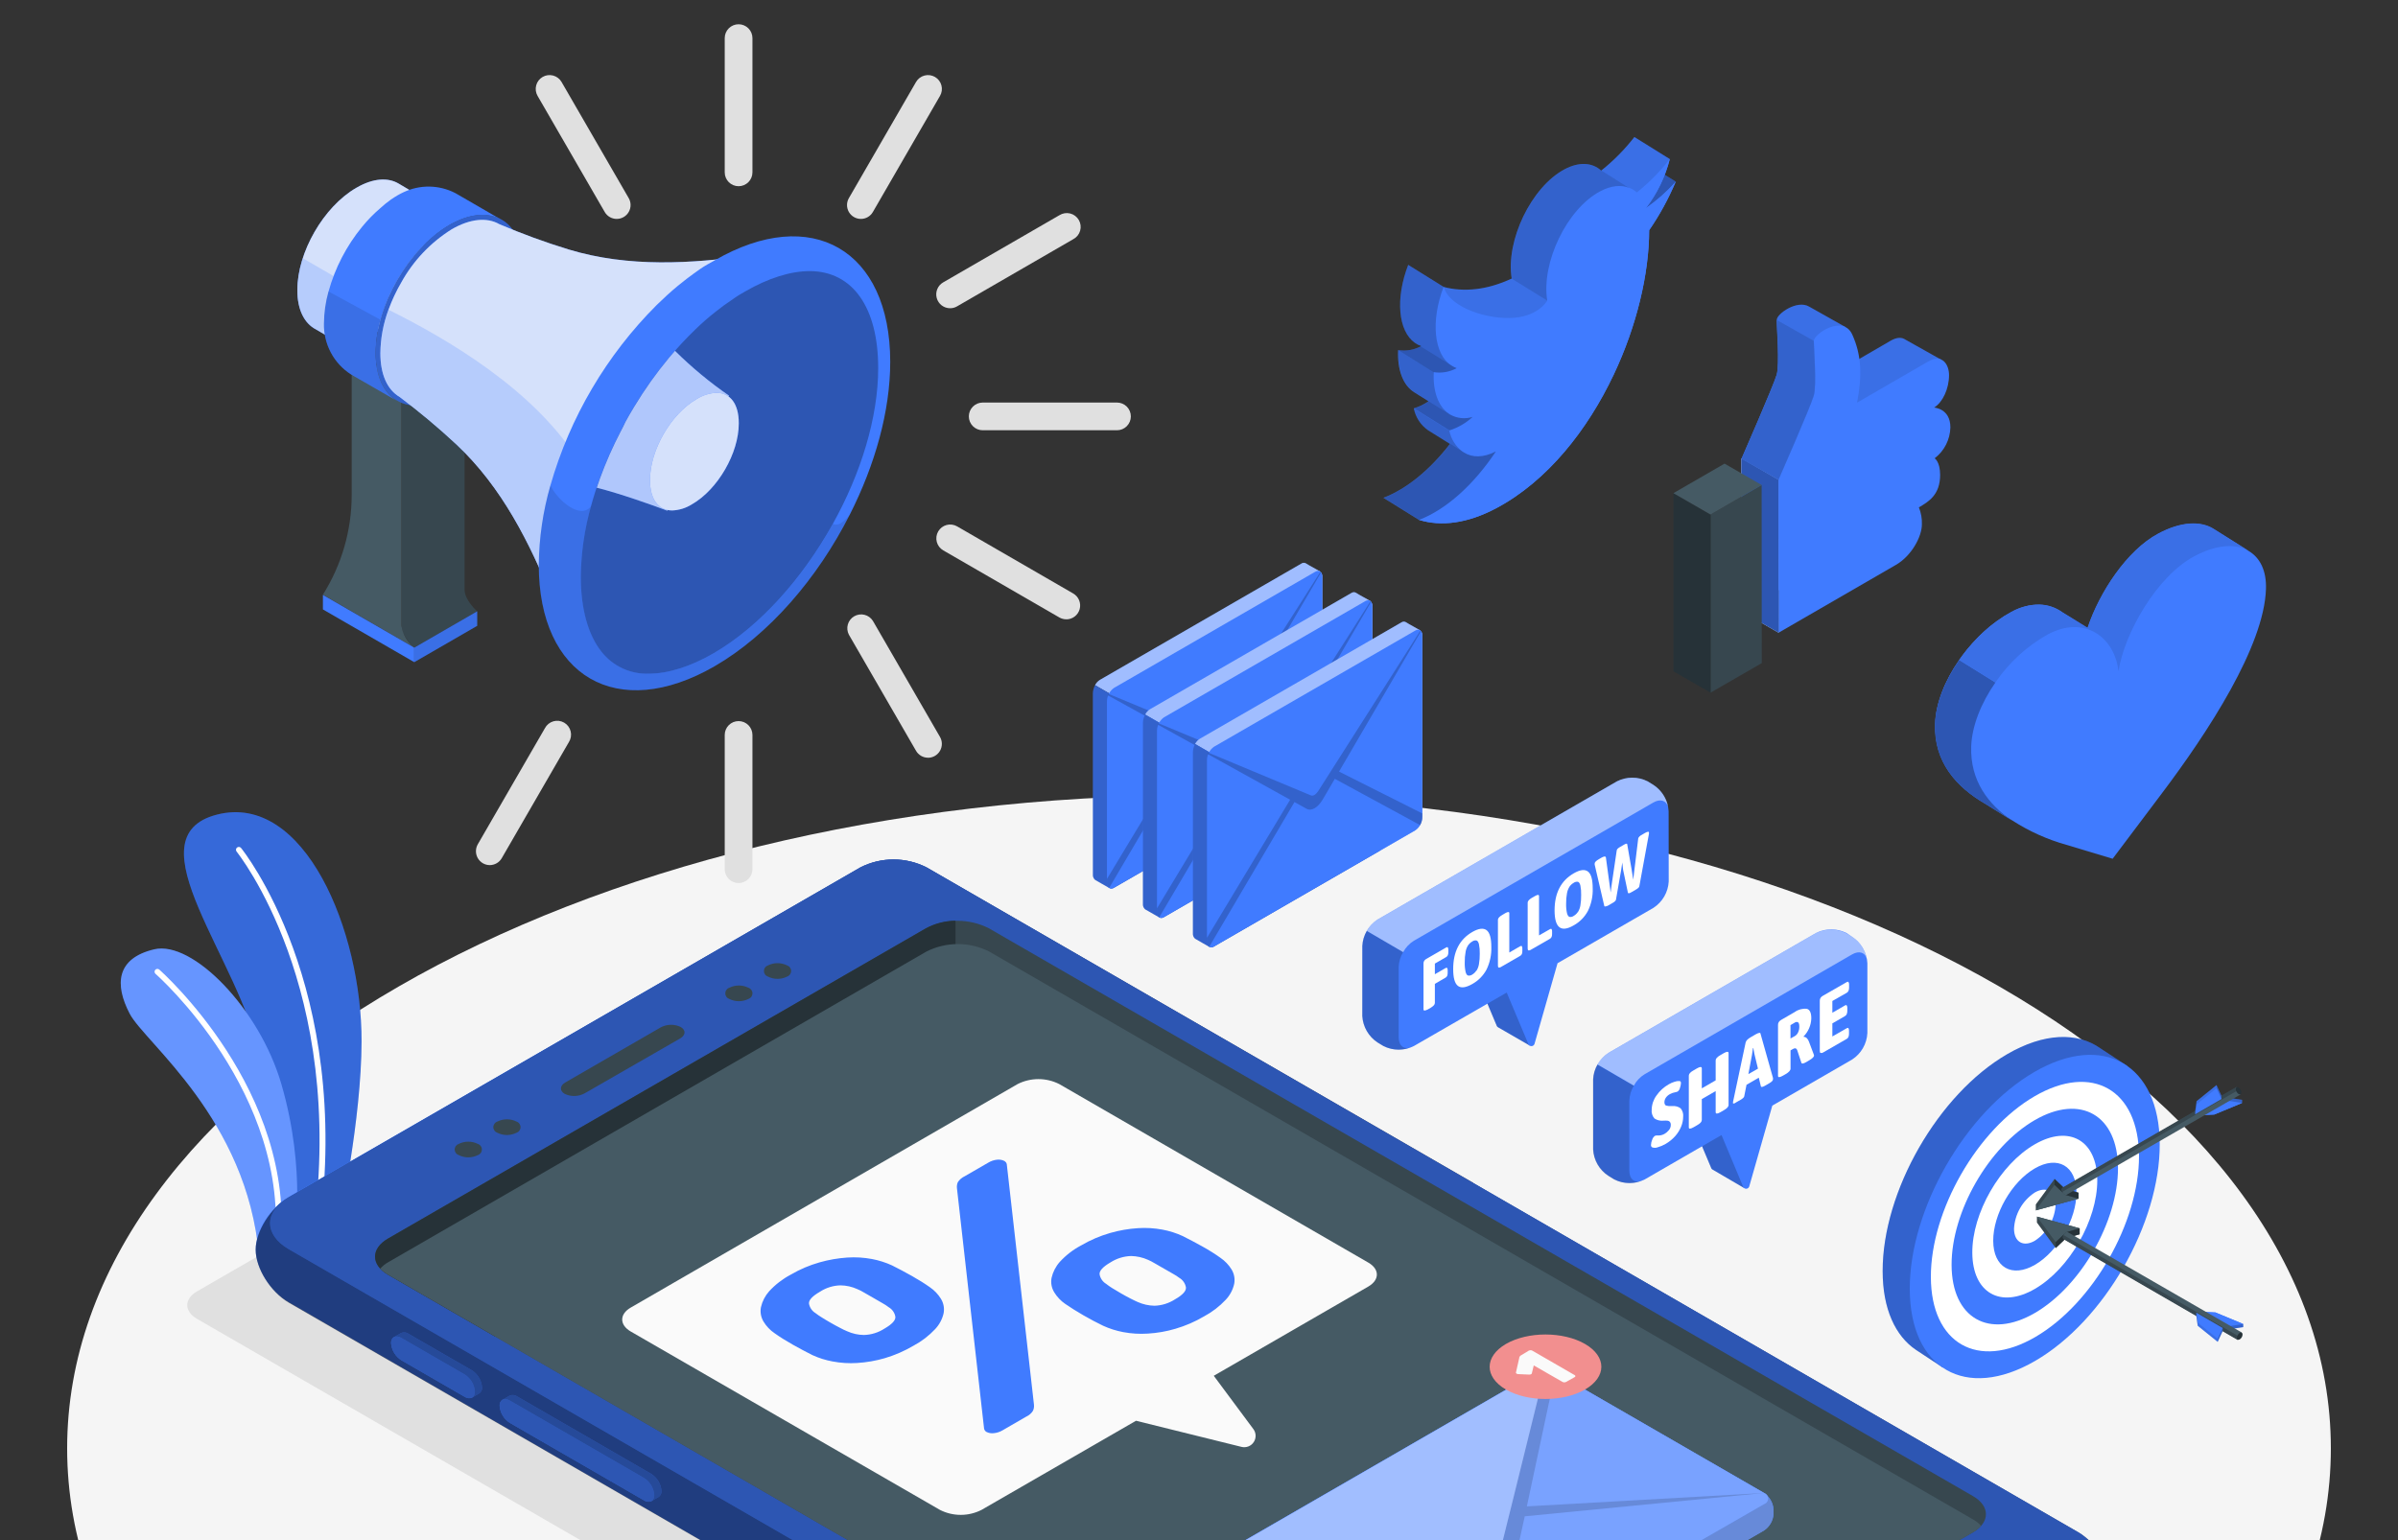 <svg width="414" height="266" viewBox="0 0 414 266" fill="none" xmlns="http://www.w3.org/2000/svg">
<rect x="0" y="0" width="414" height="266" fill="#333333" stroke="none"/>
<g clip-path="url(#clip0_120_2637)">
<path d="M207 362.928C314.921 362.928 402.408 312.426 402.408 250.129C402.408 187.833 314.921 137.331 207 137.331C99.079 137.331 11.592 187.833 11.592 250.129C11.592 312.426 99.079 362.928 207 362.928Z" fill="#F5F5F5"/>
<path d="M34.047 227.782L247.208 350.848C248.491 351.497 249.909 351.835 251.348 351.835C252.786 351.835 254.204 351.497 255.488 350.848L371.524 283.854C373.809 282.53 373.809 280.393 371.524 279.068L158.363 156.003C157.08 155.354 155.662 155.016 154.223 155.016C152.785 155.016 151.367 155.354 150.083 156.003L34.047 222.996C31.754 224.321 31.754 226.457 34.047 227.782Z" fill="#E0E0E0"/>
<path d="M50.061 214.476L58.639 210.61C58.639 210.61 62.382 193.445 62.423 179.866C62.473 160.822 52.57 136.81 37.467 140.677C22.364 144.543 41.657 165.931 44.762 182.441C47.867 198.951 50.061 214.476 50.061 214.476Z" fill="#407BFF"/>
<path opacity="0.15" d="M50.061 214.476L58.639 210.61C58.639 210.61 62.382 193.445 62.423 179.866C62.473 160.822 52.57 136.81 37.467 140.677C22.364 144.543 41.657 165.931 44.762 182.441C47.867 198.951 50.061 214.476 50.061 214.476Z" fill="black"/>
<path d="M54.524 212.936C54.459 212.928 54.397 212.907 54.341 212.875C54.285 212.842 54.236 212.799 54.196 212.747C54.157 212.696 54.128 212.637 54.112 212.574C54.096 212.511 54.092 212.446 54.102 212.381C59.773 170.534 41.002 147.301 40.853 147.069C40.812 147.019 40.78 146.961 40.76 146.899C40.741 146.837 40.734 146.772 40.74 146.707C40.746 146.642 40.766 146.579 40.796 146.522C40.827 146.465 40.869 146.414 40.92 146.373C41.021 146.291 41.151 146.251 41.281 146.263C41.411 146.276 41.531 146.339 41.615 146.44C41.806 146.671 60.85 170.245 55.12 212.514C55.111 212.582 55.088 212.648 55.053 212.706C55.018 212.765 54.97 212.816 54.914 212.856C54.858 212.895 54.795 212.923 54.727 212.937C54.66 212.951 54.591 212.95 54.524 212.936Z" fill="white"/>
<path d="M44.712 216.877L50.773 214.12C50.773 214.12 52.959 202.305 48.579 187.235C44.77 174.119 33.203 162.395 26.637 163.943C20.071 165.492 19.764 170.021 22.389 175.055C25.014 180.089 42.692 193.246 44.712 216.877Z" fill="#407BFF"/>
<path opacity="0.2" d="M44.712 216.877L50.773 214.12C50.773 214.12 52.959 202.305 48.579 187.235C44.77 174.119 33.203 162.395 26.637 163.943C20.071 165.492 19.764 170.021 22.389 175.055C25.014 180.089 42.692 193.246 44.712 216.877Z" fill="white"/>
<path d="M47.842 215.917C47.713 215.902 47.595 215.838 47.513 215.737C47.431 215.637 47.391 215.508 47.403 215.379C50.202 188.833 27.084 168.373 26.852 168.183C26.754 168.097 26.695 167.976 26.686 167.846C26.677 167.717 26.721 167.589 26.806 167.491C26.892 167.394 27.013 167.334 27.143 167.325C27.272 167.317 27.4 167.36 27.498 167.446C27.738 167.653 51.237 188.452 48.388 215.47C48.382 215.535 48.363 215.599 48.332 215.657C48.301 215.715 48.259 215.766 48.208 215.807C48.157 215.849 48.099 215.88 48.036 215.899C47.973 215.918 47.907 215.924 47.842 215.917Z" fill="white"/>
<path d="M330.496 69.013C330.503 68.562 330.442 68.113 330.314 67.68L335.158 62.132L328.948 58.647C328.36 58.241 327.524 58.191 326.389 58.854L315.625 65.105L314.176 65.933C314.43 64.684 314.602 63.42 314.69 62.149C314.731 61.619 314.739 61.114 314.739 60.609L314.938 60.708L318.573 56.461L312.363 52.967C310.276 51.691 306.749 54.209 306.749 55.227C306.749 56.452 307.279 62.869 306.749 64.707C306.219 66.546 300.672 79.222 300.672 79.222V80.05V105.636L320.916 93.928C323.574 92.388 325.421 89.109 325.421 86.89C325.45 85.896 325.267 84.908 324.882 83.992C326.605 82.998 328.319 79.404 328.319 77.881C328.319 75.579 327.532 74.983 327.532 74.983C329.269 73.463 330.335 71.316 330.496 69.013Z" fill="#407BFF"/>
<path opacity="0.1" d="M330.496 69.013C330.503 68.562 330.442 68.113 330.314 67.68L335.158 62.132L328.948 58.647C328.36 58.241 327.524 58.191 326.389 58.854L315.625 65.105L314.176 65.933C314.43 64.684 314.602 63.42 314.69 62.149C314.731 61.619 314.739 61.114 314.739 60.609L314.938 60.708L318.573 56.461L312.363 52.967C310.276 51.691 306.749 54.209 306.749 55.227C306.749 56.452 307.279 62.869 306.749 64.707C306.219 66.546 300.672 79.222 300.672 79.222V80.05V105.636L320.916 93.928C323.574 92.388 325.421 89.109 325.421 86.89C325.45 85.896 325.267 84.908 324.882 83.992C326.605 82.998 328.319 79.404 328.319 77.881C328.319 75.579 327.532 74.983 327.532 74.983C329.269 73.463 330.335 71.316 330.496 69.013Z" fill="black"/>
<path d="M307.072 109.27L300.663 105.569L300.647 79.139L307.047 82.841L307.072 109.27Z" fill="#E0E0E0"/>
<path d="M307.072 109.27L300.663 105.569L300.647 79.139L307.047 82.841L307.072 109.27Z" fill="#407BFF"/>
<path opacity="0.3" d="M307.072 109.27L300.663 105.569L300.647 79.139L307.047 82.841L307.072 109.27Z" fill="black"/>
<path d="M334.951 82.013C334.951 85.424 333.005 86.625 331.283 87.618C331.658 88.543 331.835 89.536 331.804 90.533C331.804 92.735 329.966 96.031 327.317 97.554L307.072 109.262V83.959V82.841C307.072 82.841 312.636 70.164 313.158 68.318C313.679 66.471 313.158 60.038 313.158 58.854C313.158 57.669 318.184 54.266 319.782 57.777C321.38 61.288 321.512 64.865 320.61 69.535L332.848 62.455C335.431 60.965 336.491 63.101 336.491 64.774C336.491 67.15 335.381 69.493 333.908 70.388C333.908 70.388 336.723 70.528 336.723 73.807C336.698 74.844 336.442 75.862 335.972 76.786C335.502 77.71 334.83 78.517 334.007 79.148C334.007 79.148 334.951 79.727 334.951 82.013Z" fill="#407BFF"/>
<path d="M295.314 119.62L304.157 114.52L304.133 83.76L295.314 88.86V119.62Z" fill="#37474F"/>
<path d="M295.314 119.62L288.906 115.928V85.167L295.314 88.86V119.62Z" fill="#263238"/>
<path d="M297.732 80.067L304.133 83.76L295.314 88.86L288.906 85.167L297.732 80.067Z" fill="#455A64"/>
<path d="M313.125 68.318C312.603 70.164 307.039 82.841 307.039 82.841L300.647 79.239C300.647 79.239 306.194 66.554 306.724 64.724C307.254 62.894 306.724 56.444 306.724 55.243L313.133 58.854C313.125 60.112 313.663 66.488 313.125 68.318Z" fill="#407BFF"/>
<path opacity="0.2" d="M313.125 68.318C312.603 70.164 307.039 82.841 307.039 82.841L300.647 79.239C300.647 79.239 306.194 66.554 306.724 64.724C307.254 62.894 306.724 56.444 306.724 55.243L313.133 58.854C313.125 60.112 313.663 66.488 313.125 68.318Z" fill="black"/>
<path d="M388.258 95.178L382.164 91.378C379.911 89.937 376.484 90.086 372.592 92.206C367.21 95.079 362.457 102.332 360.404 108.484L356.04 105.768C353.829 104.17 350.724 103.831 347.222 105.702C346.791 105.934 346.394 106.191 345.93 106.456L345.26 106.911C345.069 107.043 344.87 107.168 344.68 107.308C344.49 107.449 344.084 107.764 343.794 107.996L343.463 108.252C343.123 108.534 342.784 108.832 342.453 109.138L342.304 109.279C341.931 109.619 341.575 109.975 341.219 110.339C340.127 111.466 339.13 112.682 338.238 113.974C335.754 117.534 334.181 121.509 334.098 125.036C333.883 131.602 337.799 135.924 342.693 138.764L347.504 141.753C350.357 143.581 353.465 144.976 356.727 145.893L364.734 148.303L373.155 137.116C381.211 126.435 390.882 111.631 391.205 101.728C391.313 98.573 390.187 96.329 388.258 95.178Z" fill="#407BFF"/>
<path d="M347.404 141.736L342.659 138.772C337.774 135.932 333.85 131.61 334.065 125.044C334.181 121.525 335.779 117.534 338.246 113.982L344.498 117.865C342.014 121.417 340.432 125.408 340.316 128.927C340.126 134.823 343.239 138.905 347.404 141.736Z" fill="#407BFF"/>
<g opacity="0.3">
<path d="M347.404 141.736L342.659 138.772C337.774 135.932 333.85 131.61 334.065 125.044C334.181 121.525 335.779 117.534 338.246 113.982L344.498 117.865C342.014 121.417 340.432 125.408 340.316 128.927C340.126 134.823 343.239 138.905 347.404 141.736Z" fill="black"/>
</g>
<path d="M388.233 95.137C385.972 93.828 382.619 94.035 378.843 96.056C372.352 99.517 366.754 109.353 365.744 115.928C365.131 110.206 359.998 106.099 353.506 109.577C349.903 111.602 346.819 114.437 344.498 117.857L338.246 113.974L338.561 113.526C338.652 113.402 338.735 113.286 338.834 113.162L339.53 112.251C340.203 111.42 340.922 110.627 341.682 109.875C341.865 109.676 342.063 109.494 342.254 109.312L342.668 108.931C344.064 107.668 345.604 106.573 347.255 105.669C348.744 104.826 350.429 104.389 352.14 104.402C353.555 104.44 354.926 104.905 356.073 105.735L360.403 108.401C362.449 102.257 367.21 95.012 372.6 92.139C376.492 90.053 379.911 89.904 382.163 91.311L388.233 95.137Z" fill="#407BFF"/>
<path opacity="0.1" d="M388.233 95.137C385.972 93.828 382.619 94.035 378.843 96.056C372.352 99.517 366.754 109.353 365.744 115.928C365.131 110.206 359.998 106.099 353.506 109.577C349.903 111.602 346.819 114.437 344.498 117.857L338.246 113.974L338.561 113.526C338.652 113.402 338.735 113.286 338.834 113.162L339.53 112.251C340.203 111.42 340.922 110.627 341.682 109.875C341.865 109.676 342.063 109.494 342.254 109.312L342.668 108.931C344.064 107.668 345.604 106.573 347.255 105.669C348.744 104.826 350.429 104.389 352.14 104.402C353.555 104.44 354.926 104.905 356.073 105.735L360.403 108.401C362.449 102.257 367.21 95.012 372.6 92.139C376.492 90.053 379.911 89.904 382.163 91.311L388.233 95.137Z" fill="black"/>
<path d="M289.345 31.389L283.217 27.58L280.866 32.316L284.178 35.934C284.178 35.934 284.377 36.647 285.991 35.396C287.288 34.221 288.417 32.873 289.345 31.389Z" fill="#407BFF"/>
<path opacity="0.3" d="M289.345 31.389L283.217 27.58L280.866 32.316L284.178 35.934C284.178 35.934 284.377 36.647 285.991 35.396C287.288 34.221 288.417 32.873 289.345 31.389Z" fill="black"/>
<path d="M284.716 39.76C284.716 47.212 282.572 56.32 278.597 64.699C274.06 74.287 267.154 83.04 258.394 87.726C253.376 90.409 248.781 90.972 244.972 89.779L238.845 85.971C242.819 84.455 246.852 81.176 250.329 76.664L246.57 74.321C245.275 73.43 244.382 72.064 244.086 70.52C244.995 70.249 245.856 69.835 246.636 69.295L244.152 67.738C242.273 66.57 241.213 63.921 241.387 60.46C242.748 60.674 244.143 60.432 245.353 59.773C244.967 59.635 244.602 59.446 244.268 59.21C241.37 57.148 240.882 51.542 243.117 45.746L249.228 49.547C252.606 50.458 256.68 50.127 260.986 48.106C259.934 41.54 264.364 32.308 270.094 29.244C272.644 27.886 274.904 28.06 276.444 29.46C278.574 27.761 280.495 25.815 282.166 23.664L288.293 27.472C287.508 30.557 286.099 33.449 284.153 35.968C286.037 34.656 287.762 33.131 289.295 31.422C288.057 34.35 286.523 37.144 284.716 39.76Z" fill="#407BFF"/>
<path d="M284.716 39.76C284.716 47.212 282.572 56.32 278.597 64.699C274.06 74.287 267.154 83.04 258.394 87.726C253.376 90.409 248.781 90.972 244.972 89.779C249.65 87.991 254.403 83.776 258.22 77.964C254.345 79.934 251.182 78.345 250.205 74.329C251.696 73.855 253.065 73.058 254.213 71.994C249.99 73.145 247.208 69.692 247.481 64.269C248.845 64.483 250.242 64.241 251.455 63.581C251.145 63.47 250.848 63.326 250.569 63.151C247.497 61.213 246.926 55.475 249.22 49.555C249.874 52.644 255.604 55.028 260.555 54.954C265.341 54.879 266.989 52.097 267.08 51.923C266.028 45.357 270.466 36.125 276.188 33.061C278.73 31.703 280.99 31.877 282.538 33.268C284.67 31.572 286.591 29.626 288.26 27.472C287.475 30.557 286.066 33.449 284.12 35.968C286.004 34.656 287.729 33.131 289.262 31.422C288.035 34.349 286.511 37.143 284.716 39.76Z" fill="#407BFF"/>
<path opacity="0.1" d="M288.301 27.439C286.632 29.59 284.714 31.535 282.588 33.235C282.192 32.872 281.727 32.591 281.222 32.407L276.453 29.476C278.582 27.777 280.503 25.832 282.174 23.68L288.301 27.439Z" fill="black"/>
<path opacity="0.3" d="M254.246 71.994C253.098 73.058 251.729 73.855 250.238 74.329L244.119 70.52C245.028 70.249 245.889 69.835 246.669 69.295L250.139 71.448L250.246 71.522L250.404 71.621C250.985 71.941 251.626 72.138 252.286 72.203C252.947 72.266 253.613 72.196 254.246 71.994Z" fill="black"/>
<path opacity="0.1" d="M267.121 51.915C266.939 52.238 265.25 54.846 260.613 54.921C255.645 54.995 249.932 52.611 249.278 49.522C250.327 49.802 251.405 49.963 252.49 50.002C255.45 50.046 258.379 49.388 261.035 48.081L267.121 51.915Z" fill="black"/>
<path opacity="0.2" d="M249.228 49.555L243.109 45.755C240.873 51.551 241.362 57.156 244.26 59.218L244.674 59.475L245.237 59.831L250.586 63.143C247.572 61.222 246.959 55.484 249.228 49.555Z" fill="black"/>
<path opacity="0.3" d="M251.488 63.581C250.275 64.241 248.878 64.483 247.514 64.269L241.395 60.46C242.716 60.668 244.07 60.444 245.254 59.822L250.602 63.134C250.883 63.312 251.179 63.461 251.488 63.581Z" fill="black"/>
<path opacity="0.3" d="M258.253 77.964C254.403 83.76 249.65 87.991 245.005 89.779L238.878 85.971C242.852 84.447 246.885 81.176 250.362 76.664L252.747 78.146C254.196 79.057 256.1 79.057 258.253 77.964Z" fill="black"/>
<path opacity="0.2" d="M281.263 32.449C279.872 31.877 278.125 32.043 276.229 33.053C270.508 36.117 266.069 45.349 267.121 51.915L261.002 48.106C259.951 41.54 264.38 32.308 270.11 29.244C272.66 27.886 274.921 28.06 276.461 29.46L281.263 32.449Z" fill="black"/>
<path opacity="0.2" d="M250.139 71.447L246.669 69.295L244.185 67.738C242.306 66.57 241.246 63.921 241.42 60.46L247.539 64.269C247.348 67.63 248.35 70.23 250.139 71.447Z" fill="black"/>
<path opacity="0.2" d="M252.54 78.03L250.329 76.672L246.57 74.337C245.271 73.446 244.378 72.076 244.086 70.528L250.205 74.337C250.497 75.816 251.33 77.132 252.54 78.03Z" fill="black"/>
<path d="M366.332 185.554L367.243 184.08L362.614 181.041C358.648 178.226 352.902 178.35 346.518 182.06C334.611 188.982 324.99 205.765 325.031 219.535C325.031 226.06 327.234 230.738 330.786 233.123L335.357 236.136L336.118 234.886C339.24 235.101 342.833 234.174 346.659 231.947C358.574 225.025 368.187 208.249 368.187 194.471C368.247 191.397 367.613 188.349 366.332 185.554Z" fill="#407BFF"/>
<path opacity="0.2" d="M366.332 185.554L367.243 184.08L362.614 181.041C358.648 178.226 352.902 178.35 346.518 182.06C334.611 188.982 324.99 205.765 325.031 219.535C325.031 226.06 327.234 230.738 330.786 233.123L335.357 236.136L336.118 234.886C339.24 235.101 342.833 234.174 346.659 231.947C358.574 225.025 368.187 208.249 368.187 194.471C368.247 191.397 367.613 188.349 366.332 185.554Z" fill="black"/>
<path d="M372.865 197.56C372.906 211.33 363.285 228.113 351.337 235.035C339.389 241.957 329.743 236.401 329.71 222.615C329.677 208.829 339.29 192.062 351.196 185.14C363.103 178.218 372.824 183.799 372.865 197.56Z" fill="#407BFF"/>
<path d="M369.288 199.663C369.288 211.139 361.306 225.124 351.387 230.895C341.467 236.666 333.386 232.029 333.353 220.553C333.32 209.077 341.335 195.092 351.262 189.321C361.19 183.55 369.238 188.179 369.288 199.663Z" fill="white"/>
<path d="M365.661 201.741C365.661 210.924 359.269 222.11 351.337 226.73C343.405 231.351 336.955 227.649 336.93 218.45C336.905 209.251 343.314 198.082 351.254 193.461C359.195 188.841 365.645 192.592 365.661 201.741Z" fill="#407BFF"/>
<path d="M362.084 203.836C362.084 210.725 357.29 219.113 351.32 222.582C345.351 226.051 340.556 223.261 340.507 216.38C340.457 209.5 345.293 201.095 351.271 197.634C357.249 194.173 362.06 196.955 362.084 203.836Z" fill="white"/>
<path d="M351.279 201.791C347.305 204.101 344.1 209.698 344.117 214.286C344.133 218.873 347.354 220.736 351.329 218.426C355.303 216.115 358.507 210.518 358.491 205.931C358.474 201.344 355.253 199.481 351.279 201.791Z" fill="#407BFF"/>
<path d="M351.287 205.948C350.243 206.636 349.375 207.561 348.754 208.647C348.132 209.733 347.775 210.95 347.71 212.199C347.71 214.493 349.325 215.42 351.312 214.269C352.359 213.582 353.228 212.657 353.851 211.571C354.474 210.485 354.833 209.268 354.897 208.018C354.889 205.724 353.274 204.797 351.287 205.948Z" fill="white"/>
<path d="M387.28 228.651L382.478 226.656L379.497 226.515V227.053L384.051 229.686L387.28 229.189V228.651Z" fill="#407BFF"/>
<path d="M379.497 226.515L382.478 226.656L387.28 228.651L384.051 229.148L379.497 226.515Z" fill="#407BFF"/>
<path opacity="0.2" d="M384.051 229.686V229.148L387.28 228.651V229.189L384.051 229.686Z" fill="black"/>
<path opacity="0.1" d="M384.051 229.148L379.497 226.515V227.053L384.051 229.686V229.148Z" fill="black"/>
<path d="M359.037 212.124L351.66 210.104V211.131L354.906 215.536L356.686 213.83L359.037 213.151V212.124Z" fill="#37474F"/>
<path d="M351.66 210.104L354.906 214.509L356.686 212.812L359.037 212.124L351.66 210.104Z" fill="#455A64"/>
<path d="M354.906 214.509V215.536L356.686 213.83V212.812L354.906 214.509Z" fill="#263238"/>
<path d="M356.686 212.812L359.037 212.124V213.151L356.686 213.83V212.812Z" fill="#263238"/>
<path d="M357.001 212.803C356.948 212.771 356.888 212.754 356.827 212.754C356.765 212.754 356.705 212.771 356.653 212.803C356.512 212.895 356.395 213.017 356.309 213.16C356.223 213.303 356.17 213.465 356.156 213.631C356.149 213.694 356.158 213.757 356.185 213.814C356.211 213.871 356.253 213.919 356.305 213.954L386.345 231.342L387.024 230.117L357.001 212.803Z" fill="#455A64"/>
<path d="M356.264 213.292C356.198 213.423 356.161 213.567 356.156 213.714C356.149 213.777 356.158 213.84 356.185 213.897C356.211 213.954 356.253 214.002 356.305 214.037L386.345 231.425L386.651 230.87L356.264 213.292Z" fill="#37474F"/>
<path d="M386.676 230.191C386.537 230.283 386.42 230.405 386.336 230.549C386.251 230.692 386.2 230.853 386.188 231.019C386.187 231.334 386.403 231.467 386.676 231.309C386.816 231.218 386.933 231.096 387.018 230.953C387.103 230.809 387.153 230.648 387.165 230.481C387.173 230.167 386.958 230.034 386.676 230.191Z" fill="#263238"/>
<path d="M383.728 229.868V229.33L379.183 226.697V227.244L379.423 228.958L382.867 231.74L383.728 229.877V229.868Z" fill="#407BFF"/>
<path opacity="0.2" d="M379.183 226.697L379.431 228.419L379.423 228.958L379.183 227.244V226.697Z" fill="black"/>
<path opacity="0.2" d="M383.728 229.33L382.867 231.193V231.731L383.728 229.868V229.33Z" fill="black"/>
<path opacity="0.1" d="M379.431 228.419L382.867 231.193V231.731L379.423 228.958L379.431 228.419Z" fill="black"/>
<path d="M387.082 190.481L382.279 192.476L379.307 192.617V192.079L383.852 189.446L387.082 189.942V190.481Z" fill="#407BFF"/>
<path d="M379.307 192.617L382.279 192.476L387.082 190.48L383.852 189.984L379.307 192.617Z" fill="#407BFF"/>
<path opacity="0.2" d="M383.853 189.446V189.984L387.082 190.481V189.942L383.853 189.446Z" fill="black"/>
<path opacity="0.1" d="M383.852 189.984L379.307 192.617V192.079L383.852 189.446V189.984Z" fill="black"/>
<path d="M358.839 207.007L351.469 209.028V208.001L354.707 203.604L356.487 205.302L358.839 205.981V207.007Z" fill="#37474F"/>
<path d="M351.469 209.028L354.707 204.623L356.487 206.328L358.839 207.007L351.469 209.028Z" fill="#455A64"/>
<path d="M354.707 204.623V203.604L356.487 205.302V206.328L354.707 204.623Z" fill="#263238"/>
<path d="M356.487 206.328L358.839 207.007V205.981L356.487 205.302V206.328Z" fill="#263238"/>
<path d="M356.802 206.328C356.75 206.363 356.69 206.381 356.628 206.381C356.566 206.381 356.506 206.363 356.454 206.328C356.314 206.237 356.196 206.115 356.11 205.972C356.024 205.828 355.972 205.667 355.957 205.5C355.951 205.438 355.961 205.375 355.987 205.318C356.014 205.262 356.055 205.213 356.106 205.178L386.146 187.79L386.825 189.007L356.802 206.328Z" fill="#455A64"/>
<path d="M356.04 205.84C355.967 205.711 355.927 205.566 355.924 205.418C355.917 205.355 355.928 205.292 355.954 205.236C355.98 205.179 356.021 205.13 356.073 205.095L386.113 187.707L386.419 188.253L356.04 205.84Z" fill="#37474F"/>
<path d="M386.486 188.94C386.346 188.849 386.229 188.727 386.145 188.583C386.06 188.44 386.009 188.279 385.997 188.112C385.997 187.798 386.212 187.665 386.486 187.823C386.625 187.914 386.742 188.036 386.827 188.18C386.911 188.323 386.962 188.484 386.974 188.651C386.974 188.965 386.759 189.098 386.486 188.94Z" fill="#263238"/>
<path d="M383.53 189.263V189.802L378.984 192.435V191.888L379.224 190.174L382.668 187.392L383.53 189.263Z" fill="#407BFF"/>
<path opacity="0.2" d="M378.984 192.435L379.232 190.712L379.224 190.174L378.984 191.888V192.435Z" fill="black"/>
<path opacity="0.2" d="M383.53 189.802L382.668 187.939V187.4L383.53 189.263V189.802Z" fill="black"/>
<path opacity="0.1" d="M379.232 190.712L382.668 187.939V187.4L379.224 190.174L379.232 190.712Z" fill="black"/>
<path d="M301.168 205.202L297.6 196.053L300.473 187.773V182.656L291.679 187.731V192.807L295.463 201.791C295.523 201.89 295.613 201.969 295.72 202.014L301.168 205.202Z" fill="#407BFF"/>
<path opacity="0.2" d="M301.168 205.202L297.6 196.053L300.473 187.773V182.656L291.679 187.731V192.807L295.463 201.791C295.523 201.89 295.613 201.969 295.72 202.014L301.168 205.202Z" fill="black"/>
<path d="M322.39 166.344C322.343 165.43 322.08 164.54 321.622 163.747C321.164 162.954 320.525 162.28 319.757 161.782L318.78 161.128C317.964 160.715 317.062 160.5 316.147 160.5C315.232 160.5 314.33 160.715 313.514 161.128L277.687 181.828C276.918 182.326 276.279 183 275.822 183.793C275.364 184.586 275.101 185.476 275.053 186.39V198.495C275.101 199.41 275.364 200.3 275.822 201.093C276.279 201.886 276.918 202.559 277.687 203.058L278.697 203.679C279.512 204.095 280.414 204.311 281.33 204.311C282.245 204.311 283.147 204.095 283.963 203.679L297.211 196.02L300.97 205.012C301.023 205.105 301.103 205.181 301.198 205.231C301.293 205.28 301.401 205.302 301.508 205.292C301.615 205.283 301.718 205.242 301.803 205.177C301.888 205.111 301.952 205.022 301.988 204.921L305.979 190.936L319.757 182.979C320.525 182.48 321.164 181.807 321.622 181.014C322.08 180.221 322.343 179.331 322.39 178.416V166.344Z" fill="#407BFF"/>
<path opacity="0.2" d="M275.02 198.512C275.067 199.426 275.331 200.317 275.788 201.11C276.246 201.903 276.885 202.576 277.653 203.074L278.663 203.695C279.406 204.07 280.219 204.283 281.05 204.32C281.88 204.357 282.71 204.218 283.482 203.911C282.24 204.374 281.296 203.679 281.296 202.172V190.108C281.326 189.189 281.591 188.294 282.066 187.508L275.79 183.848C275.316 184.632 275.051 185.524 275.02 186.44V198.512Z" fill="black"/>
<path opacity="0.5" d="M322.307 165.599C322.001 164.481 320.974 164.125 319.757 164.821L283.929 185.521C283.147 185.997 282.506 186.675 282.075 187.483L275.798 183.832C276.237 183.026 276.876 182.348 277.653 181.861L313.472 161.161C314.29 160.748 315.194 160.533 316.11 160.533C317.026 160.533 317.929 160.748 318.747 161.161L319.757 161.782C320.416 162.215 320.982 162.776 321.42 163.431C321.858 164.087 322.16 164.824 322.307 165.599Z" fill="white"/>
<path d="M286.19 198.131C285.876 198.255 285.527 198.255 285.213 198.131C285.153 198.088 285.106 198.03 285.074 197.964C285.042 197.897 285.027 197.824 285.031 197.75C285.042 197.434 285.112 197.122 285.238 196.831C285.317 196.564 285.479 196.329 285.701 196.161C285.813 196.11 285.935 196.087 286.057 196.094H286.413C286.751 196.078 287.081 195.981 287.374 195.813C287.663 195.646 287.919 195.427 288.127 195.167C288.34 194.918 288.455 194.6 288.45 194.273C288.462 194.077 288.403 193.883 288.285 193.726C288.172 193.617 288.026 193.55 287.871 193.536C287.636 193.517 287.401 193.517 287.167 193.536C286.625 193.592 286.08 193.457 285.627 193.155C285.444 192.947 285.308 192.704 285.227 192.44C285.145 192.176 285.121 191.897 285.155 191.623C285.173 190.746 285.462 189.895 285.983 189.189C286.536 188.39 287.264 187.727 288.111 187.251C288.428 187.063 288.767 186.916 289.121 186.812C289.385 186.713 289.668 186.674 289.949 186.696C290.123 186.696 290.206 186.829 290.206 187.036C290.191 187.319 290.135 187.598 290.04 187.864C289.986 188.116 289.845 188.342 289.643 188.502C289.514 188.561 289.377 188.603 289.237 188.626C288.918 188.678 288.61 188.785 288.326 188.94C288.018 189.097 287.756 189.331 287.564 189.619C287.436 189.817 287.362 190.046 287.349 190.282C287.349 190.629 287.44 190.837 287.622 190.919C287.89 191.002 288.171 191.036 288.45 191.019H288.773C289.27 190.974 289.766 191.116 290.164 191.416C290.327 191.618 290.448 191.849 290.521 192.098C290.593 192.347 290.616 192.608 290.587 192.865C290.582 193.433 290.469 193.995 290.255 194.521C290.011 195.126 289.667 195.686 289.237 196.177C288.751 196.728 288.177 197.195 287.539 197.56C287.116 197.807 286.662 197.999 286.19 198.131Z" fill="white"/>
<path d="M291.564 194.695V185.753C291.564 185.454 291.837 185.148 292.392 184.842L292.979 184.502C293.509 184.196 293.807 184.188 293.807 184.502V187.955L296.2 186.572V183.119C296.2 182.821 296.474 182.523 297.028 182.209L297.6 181.877C298.138 181.563 298.428 181.563 298.428 181.877V190.828C298.428 191.126 298.154 191.424 297.6 191.739L297.028 192.07C296.49 192.385 296.2 192.385 296.2 192.07V188.427L293.807 189.81V193.42C293.807 193.718 293.543 194.024 292.979 194.331L292.392 194.67C291.837 194.985 291.564 194.993 291.564 194.695Z" fill="white"/>
<path d="M299.181 190.439C299.185 190.347 299.199 190.255 299.223 190.166L301.375 180.031C301.442 179.733 301.723 179.443 302.203 179.153L303.114 178.623C303.628 178.334 303.942 178.292 303.942 178.516L306.095 186.158C306.095 186.282 306.095 186.357 306.095 186.398C306.095 186.605 305.888 186.821 305.491 187.052L304.754 187.483C304.306 187.74 304.058 187.781 304.008 187.615L303.644 186.117L301.524 187.342L301.144 189.263C301.144 189.487 300.887 189.71 300.489 189.942L299.761 190.356C299.405 190.621 299.181 190.646 299.181 190.439ZM303.503 184.552L302.874 181.952C302.808 181.654 302.75 181.331 302.7 180.983L302.634 181.025C302.584 181.422 302.535 181.811 302.468 182.184L301.847 185.496L303.503 184.552Z" fill="white"/>
<path d="M306.964 185.802V177.001C306.959 176.826 307.005 176.653 307.097 176.504C307.208 176.345 307.356 176.214 307.527 176.123L309.854 174.773C310.453 174.34 311.189 174.143 311.924 174.218C312.446 174.334 312.711 174.897 312.711 175.874C312.674 177.046 312.198 178.16 311.378 178.996V179.054C311.483 179.053 311.587 179.074 311.684 179.116C311.781 179.157 311.868 179.218 311.941 179.294C312.112 179.469 312.24 179.682 312.313 179.915L313.141 182.118L313.183 182.267C313.183 182.515 312.893 182.805 312.313 183.136L311.825 183.426C311.336 183.707 311.055 183.74 310.997 183.533L310.26 181.306C310.234 181.243 310.195 181.185 310.145 181.138C310.095 181.091 310.035 181.055 309.97 181.033C309.785 181.036 309.605 181.097 309.457 181.207L309.125 181.397V184.552C309.125 184.85 308.844 185.165 308.297 185.488L307.817 185.761C307.246 186.092 306.964 186.1 306.964 185.802ZM309.896 178.913C310.128 178.765 310.313 178.552 310.425 178.301C310.576 177.983 310.649 177.634 310.641 177.282C310.641 176.893 310.566 176.653 310.425 176.553C310.336 176.505 310.234 176.484 310.132 176.493C310.031 176.502 309.934 176.54 309.854 176.603L309.117 177.034V179.344L309.896 178.913Z" fill="white"/>
<path d="M314.3 181.828C314.218 181.828 314.176 181.662 314.176 181.472V172.844C314.171 172.667 314.214 172.493 314.3 172.339C314.399 172.19 314.533 172.068 314.69 171.983L318.83 169.607C318.97 169.524 319.07 169.515 319.136 169.607C319.22 169.752 319.255 169.92 319.235 170.087V170.517C319.243 170.718 319.209 170.918 319.136 171.105C319.074 171.251 318.966 171.373 318.83 171.453L316.346 172.869V174.897L318.523 173.639C318.664 173.556 318.772 173.556 318.83 173.639C318.913 173.781 318.948 173.947 318.929 174.111V174.541C318.937 174.742 318.903 174.942 318.83 175.129C318.77 175.277 318.662 175.4 318.523 175.477L316.346 176.736V178.996L318.83 177.572C318.97 177.489 319.07 177.489 319.128 177.572C319.203 177.72 319.234 177.887 319.219 178.052V178.483C319.224 178.683 319.193 178.882 319.128 179.071C319.069 179.214 318.964 179.333 318.83 179.41L314.69 181.795C314.631 181.828 314.566 181.848 314.499 181.853C314.431 181.859 314.364 181.85 314.3 181.828Z" fill="white"/>
<path d="M264.132 180.586L260.563 171.436L263.436 163.156V158.081L254.651 163.156V168.224L258.427 177.208C258.487 177.31 258.576 177.391 258.684 177.439L264.132 180.586Z" fill="#407BFF"/>
<path opacity="0.2" d="M264.132 180.586L260.563 171.436L263.436 163.156V158.081L254.651 163.156V168.224L258.427 177.208C258.487 177.31 258.576 177.391 258.684 177.439L264.132 180.586Z" fill="black"/>
<path d="M288.078 140.113C288.03 139.199 287.767 138.309 287.309 137.516C286.852 136.723 286.213 136.049 285.445 135.551L284.435 134.93C283.618 134.517 282.716 134.302 281.801 134.302C280.887 134.302 279.985 134.517 279.168 134.93L237.826 158.801C237.058 159.3 236.419 159.973 235.962 160.766C235.504 161.559 235.241 162.449 235.193 163.363V175.461C235.244 176.375 235.509 177.265 235.966 178.059C236.423 178.853 237.061 179.528 237.826 180.031L238.837 180.644C239.652 181.06 240.554 181.276 241.47 181.276C242.385 181.276 243.287 181.06 244.103 180.644L260.124 171.412L263.9 180.387C263.954 180.48 264.034 180.556 264.13 180.605C264.226 180.654 264.334 180.674 264.441 180.664C264.548 180.653 264.65 180.612 264.735 180.546C264.82 180.479 264.883 180.39 264.919 180.288L268.901 166.344L285.461 156.781C286.229 156.282 286.868 155.609 287.326 154.816C287.784 154.023 288.047 153.133 288.094 152.219L288.078 140.113Z" fill="#407BFF"/>
<path opacity="0.2" d="M235.193 175.461C235.244 176.375 235.509 177.265 235.966 178.059C236.423 178.853 237.061 179.528 237.826 180.031L238.837 180.644C239.579 181.018 240.392 181.231 241.223 181.269C242.054 181.306 242.883 181.166 243.656 180.859C242.414 181.331 241.47 180.627 241.47 179.129V167.023C241.503 166.105 241.768 165.211 242.24 164.423L235.98 160.764C235.508 161.551 235.243 162.446 235.21 163.363L235.193 175.461Z" fill="black"/>
<path opacity="0.5" d="M287.995 139.368C287.689 138.25 286.662 137.894 285.445 138.59L244.103 162.461C243.322 162.943 242.682 163.623 242.248 164.432L235.98 160.772C236.422 159.966 237.063 159.287 237.843 158.801L279.168 134.93C279.986 134.517 280.89 134.302 281.806 134.302C282.722 134.302 283.625 134.517 284.443 134.93L285.453 135.551C286.112 135.983 286.677 136.544 287.114 137.2C287.551 137.856 287.85 138.593 287.995 139.368Z" fill="white"/>
<path d="M245.759 174.318V166.394C245.753 166.234 245.793 166.076 245.875 165.939C245.963 165.805 246.083 165.694 246.222 165.616L249.683 163.62C249.808 163.546 249.899 163.546 249.957 163.62C250.032 163.75 250.064 163.901 250.048 164.051V164.44C250.052 164.621 250.021 164.801 249.957 164.97C249.901 165.099 249.805 165.206 249.683 165.276L247.721 166.41V168.249L249.567 167.181C249.692 167.106 249.783 167.106 249.849 167.181C249.921 167.309 249.95 167.457 249.932 167.603V167.992C249.94 168.172 249.912 168.353 249.849 168.522C249.79 168.653 249.692 168.763 249.567 168.837L247.721 169.905V173.217C247.721 173.482 247.473 173.755 246.992 174.045L246.487 174.334C245.999 174.575 245.759 174.583 245.759 174.318Z" fill="white"/>
<path d="M250.884 167.354C250.884 164.357 251.977 162.221 254.196 160.946C255.264 160.333 256.084 160.225 256.639 160.631C257.193 161.037 257.467 162.014 257.467 163.554C257.511 164.899 257.227 166.235 256.639 167.445C256.077 168.488 255.229 169.35 254.196 169.929C251.935 171.221 250.884 170.36 250.884 167.354ZM254.916 167.628C255.125 167.288 255.265 166.911 255.33 166.518C255.433 165.919 255.48 165.312 255.471 164.705C255.488 164.149 255.441 163.594 255.33 163.049C255.239 162.693 255.098 162.477 254.916 162.419C254.79 162.394 254.66 162.396 254.534 162.424C254.409 162.453 254.29 162.508 254.188 162.585C253.894 162.753 253.642 162.985 253.451 163.264C253.234 163.604 253.091 163.984 253.028 164.382C252.918 164.977 252.868 165.582 252.879 166.187C252.86 166.743 252.91 167.299 253.028 167.843C253.12 168.207 253.26 168.414 253.451 168.472C253.579 168.494 253.71 168.49 253.837 168.46C253.963 168.43 254.083 168.375 254.188 168.298C254.465 168.13 254.7 167.901 254.875 167.628H254.916Z" fill="white"/>
<path d="M258.725 167.081C258.651 167.081 258.609 166.94 258.609 166.767V158.843C258.609 158.578 258.858 158.296 259.346 158.015L259.843 157.717C260.332 157.435 260.572 157.435 260.572 157.717V164.498L262.451 163.413C262.584 163.339 262.683 163.33 262.741 163.413C262.812 163.545 262.841 163.695 262.824 163.844V164.233C262.831 164.413 262.803 164.593 262.741 164.763C262.682 164.897 262.58 165.007 262.451 165.077L259.081 167.023C258.916 167.098 258.8 167.123 258.725 167.081Z" fill="white"/>
<path d="M263.859 164.125C263.784 164.084 263.743 163.984 263.743 163.802V155.878C263.743 155.613 263.991 155.34 264.471 155.05L264.977 154.761C265.465 154.479 265.705 154.471 265.705 154.761V161.542L267.585 160.465C267.717 160.383 267.808 160.374 267.875 160.465C267.946 160.594 267.975 160.742 267.957 160.888V161.277C267.966 161.457 267.938 161.638 267.875 161.807C267.81 161.94 267.71 162.052 267.585 162.13L264.215 164.067C264.049 164.133 263.933 164.158 263.859 164.125Z" fill="white"/>
<path d="M268.388 157.228C268.388 154.225 269.492 152.089 271.7 150.819C272.776 150.198 273.588 150.091 274.143 150.505C274.697 150.919 274.971 151.887 274.971 153.427C275.019 154.773 274.735 156.11 274.143 157.319C273.583 158.364 272.735 159.226 271.7 159.803C269.497 161.089 268.393 160.231 268.388 157.228ZM272.429 157.493C272.638 157.154 272.779 156.777 272.843 156.383C272.942 155.787 272.987 155.183 272.975 154.578C272.995 154.023 272.95 153.467 272.843 152.922C272.751 152.558 272.611 152.351 272.429 152.285C272.3 152.263 272.169 152.268 272.043 152.297C271.916 152.327 271.797 152.382 271.692 152.459C271.401 152.624 271.151 152.853 270.963 153.129C270.749 153.474 270.603 153.856 270.532 154.255C270.422 154.848 270.372 155.45 270.383 156.052C270.364 156.608 270.414 157.165 270.532 157.708C270.632 158.073 270.773 158.288 270.963 158.346C271.09 158.368 271.22 158.363 271.345 158.334C271.47 158.304 271.588 158.249 271.692 158.172C271.981 158.005 272.228 157.772 272.412 157.493H272.429Z" fill="white"/>
<path d="M277.132 156.541C277.114 156.547 277.094 156.549 277.075 156.547C277.056 156.545 277.038 156.538 277.022 156.528C277.006 156.518 276.993 156.504 276.983 156.487C276.973 156.471 276.967 156.452 276.966 156.433L275.31 149.312C275.306 149.277 275.306 149.24 275.31 149.205C275.313 149.177 275.313 149.149 275.31 149.122C275.31 148.907 275.558 148.65 276.055 148.368L276.419 148.153C276.916 147.863 277.19 147.838 277.247 148.079L277.835 152.384L277.951 153.212L278.067 154.131L278.291 152.475C278.32 152.344 278.339 152.212 278.349 152.078L279.119 146.861C279.135 146.749 279.191 146.647 279.276 146.572C279.408 146.448 279.555 146.342 279.715 146.257L280.344 145.893C280.477 145.807 280.622 145.743 280.775 145.702C280.866 145.702 280.916 145.702 280.932 145.818L281.686 150.149L281.967 151.921L282.141 150.472L282.215 149.851L282.82 144.883C282.82 144.601 283.118 144.319 283.648 144.055L283.938 143.881C284.435 143.599 284.683 143.566 284.683 143.781C284.688 143.847 284.688 143.914 284.683 143.98L283.027 153.022C283.027 153.212 282.795 153.419 282.439 153.626L281.611 154.106C281.28 154.297 281.089 154.322 281.048 154.164L280.22 150.223L280.079 148.956L279.864 150.364L278.995 155.332C278.995 155.522 278.771 155.721 278.432 155.92L277.604 156.4C277.457 156.476 277.296 156.524 277.132 156.541Z" fill="white"/>
<path d="M189.885 117.418L224.661 97.339C224.786 97.243 224.939 97.191 225.096 97.191C225.253 97.191 225.406 97.243 225.531 97.339C225.738 97.505 227.7 98.54 227.915 98.697C228.045 98.813 228.146 98.959 228.209 99.121C228.273 99.284 228.297 99.459 228.28 99.633V130.931C228.273 131.381 228.161 131.822 227.952 132.221C227.744 132.619 227.445 132.963 227.079 133.225L220.977 136.752L189.057 118.329C189.247 117.957 189.533 117.642 189.885 117.418Z" fill="#407BFF"/>
<path opacity="0.5" d="M189.885 117.418L224.661 97.339C224.786 97.243 224.939 97.191 225.096 97.191C225.253 97.191 225.406 97.243 225.531 97.339C225.738 97.505 227.7 98.54 227.915 98.697C228.045 98.813 228.146 98.959 228.209 99.121C228.273 99.284 228.297 99.459 228.28 99.633V130.931C228.273 131.381 228.161 131.822 227.952 132.221C227.744 132.619 227.445 132.963 227.079 133.225L220.977 136.752L189.057 118.329C189.247 117.957 189.533 117.642 189.885 117.418Z" fill="white"/>
<path d="M191.5 153.353C191.26 153.196 189.281 152.103 189.065 151.954C188.931 151.839 188.826 151.693 188.759 151.529C188.693 151.364 188.667 151.186 188.685 151.01V119.728C188.696 119.243 188.827 118.768 189.065 118.345L220.985 136.768L192.311 153.328C192.193 153.41 192.053 153.457 191.909 153.461C191.765 153.465 191.623 153.428 191.5 153.353Z" fill="#407BFF"/>
<path opacity="0.2" d="M191.5 153.353C191.26 153.196 189.281 152.103 189.065 151.954C188.931 151.839 188.826 151.693 188.759 151.529C188.693 151.364 188.667 151.186 188.685 151.01V119.728C188.696 119.243 188.827 118.768 189.065 118.345L220.985 136.768L192.311 153.328C192.193 153.41 192.053 153.457 191.909 153.461C191.765 153.465 191.623 153.428 191.5 153.353Z" fill="black"/>
<path d="M192.311 153.304L227.087 133.225C227.453 132.963 227.752 132.619 227.96 132.221C228.169 131.822 228.281 131.381 228.288 130.931V99.633C228.288 98.755 227.75 98.349 227.087 98.73L192.311 118.809C191.946 119.071 191.646 119.415 191.438 119.813C191.229 120.211 191.117 120.653 191.111 121.103V152.401C191.111 153.279 191.649 153.676 192.311 153.304Z" fill="#407BFF"/>
<path opacity="0.2" d="M191.111 152.401V151.78L205.493 127.95L191.268 120.084L191.376 119.828L209.086 127.18C209.459 127.329 209.914 127.056 210.32 126.468L227.981 98.713C228.021 98.751 228.057 98.793 228.089 98.838L213.914 123.065L228.288 130.293V130.906C228.28 131.399 228.158 131.884 227.932 132.322L213.185 124.315L211.09 127.884C210.262 129.3 209.136 129.954 208.308 129.49L206.222 128.331L191.5 153.328C191.367 153.215 191.263 153.072 191.195 152.911C191.127 152.75 191.099 152.575 191.111 152.401Z" fill="black"/>
<path d="M198.521 122.494L233.297 102.415C233.424 102.321 233.578 102.27 233.736 102.27C233.894 102.27 234.048 102.321 234.175 102.415C234.374 102.589 236.344 103.624 236.56 103.773C236.69 103.891 236.79 104.037 236.854 104.201C236.917 104.365 236.941 104.542 236.924 104.717V136.015C236.915 136.464 236.802 136.905 236.594 137.303C236.386 137.701 236.088 138.045 235.723 138.308L229.613 141.827L197.702 123.404C197.891 123.035 198.173 122.721 198.521 122.494Z" fill="#407BFF"/>
<path opacity="0.5" d="M198.521 122.494L233.297 102.415C233.424 102.321 233.578 102.27 233.736 102.27C233.894 102.27 234.048 102.321 234.175 102.415C234.374 102.589 236.344 103.624 236.56 103.773C236.69 103.891 236.79 104.037 236.854 104.201C236.917 104.365 236.941 104.542 236.924 104.717V136.015C236.915 136.464 236.802 136.905 236.594 137.303C236.386 137.701 236.088 138.045 235.723 138.308L229.613 141.827L197.702 123.404C197.891 123.035 198.173 122.721 198.521 122.494Z" fill="white"/>
<path d="M200.128 158.429C199.896 158.28 197.917 157.179 197.701 157.038C197.566 156.922 197.461 156.774 197.394 156.608C197.328 156.443 197.303 156.263 197.321 156.086V124.787C197.335 124.302 197.465 123.828 197.701 123.405L229.613 141.828L200.947 158.388C200.829 158.472 200.689 158.521 200.543 158.528C200.398 158.535 200.254 158.501 200.128 158.429Z" fill="#407BFF"/>
<path opacity="0.2" d="M200.128 158.429C199.896 158.28 197.917 157.179 197.701 157.038C197.566 156.922 197.461 156.774 197.394 156.608C197.328 156.443 197.303 156.263 197.321 156.086V124.787C197.335 124.302 197.465 123.828 197.701 123.405L229.613 141.828L200.947 158.388C200.829 158.472 200.689 158.521 200.543 158.528C200.398 158.535 200.254 158.501 200.128 158.429Z" fill="black"/>
<path d="M200.947 158.387L235.723 138.308C236.088 138.045 236.386 137.701 236.594 137.303C236.802 136.905 236.915 136.464 236.924 136.015V104.717C236.924 103.831 236.386 103.425 235.723 103.806L200.947 123.885C200.583 124.148 200.285 124.492 200.077 124.89C199.868 125.288 199.755 125.729 199.747 126.178V157.477C199.747 158.363 200.285 158.768 200.947 158.387Z" fill="#407BFF"/>
<path opacity="0.2" d="M199.747 157.477V156.864L214.121 133.034L199.929 125.168C199.96 125.081 199.996 124.995 200.036 124.911L217.714 132.281C218.095 132.438 218.542 132.156 218.948 131.569L236.609 103.822C236.651 103.855 236.688 103.894 236.717 103.938L222.55 128.174L236.924 135.394V136.015C236.917 136.507 236.792 136.989 236.56 137.423L221.813 129.416L219.726 132.976C218.898 134.392 217.772 135.046 216.944 134.632L214.849 133.473L200.128 158.429C199.994 158.311 199.89 158.163 199.824 157.998C199.758 157.833 199.732 157.654 199.747 157.477Z" fill="black"/>
<path d="M207.149 127.578L241.925 107.499C242.051 107.403 242.206 107.352 242.364 107.352C242.522 107.352 242.676 107.403 242.803 107.499C243.001 107.664 244.964 108.699 245.179 108.856C245.311 108.972 245.413 109.117 245.476 109.28C245.539 109.443 245.563 109.618 245.543 109.792V141.091C245.539 141.54 245.427 141.983 245.219 142.382C245.01 142.78 244.71 143.124 244.343 143.384L238.24 146.911L206.321 128.488C206.511 128.116 206.797 127.802 207.149 127.578Z" fill="#407BFF"/>
<path opacity="0.5" d="M207.149 127.578L241.925 107.499C242.051 107.403 242.206 107.352 242.364 107.352C242.522 107.352 242.676 107.403 242.803 107.499C243.001 107.664 244.964 108.699 245.179 108.856C245.311 108.972 245.413 109.117 245.476 109.28C245.539 109.443 245.563 109.618 245.543 109.792V141.091C245.539 141.54 245.427 141.983 245.219 142.382C245.01 142.78 244.71 143.124 244.343 143.384L238.24 146.911L206.321 128.488C206.511 128.116 206.797 127.802 207.149 127.578Z" fill="white"/>
<path d="M208.764 163.513C208.523 163.355 206.545 162.262 206.329 162.113C206.195 161.998 206.09 161.852 206.023 161.688C205.957 161.524 205.931 161.346 205.948 161.169V129.871C205.96 129.386 206.091 128.911 206.329 128.488L238.249 146.911L209.575 163.471C209.458 163.556 209.319 163.605 209.175 163.612C209.031 163.62 208.888 163.585 208.764 163.513Z" fill="#407BFF"/>
<path opacity="0.2" d="M208.764 163.513C208.523 163.355 206.545 162.262 206.329 162.113C206.195 161.998 206.09 161.852 206.023 161.688C205.957 161.524 205.931 161.346 205.948 161.169V129.871C205.96 129.386 206.091 128.911 206.329 128.488L238.249 146.911L209.575 163.471C209.458 163.556 209.319 163.605 209.175 163.612C209.031 163.62 208.888 163.585 208.764 163.513Z" fill="black"/>
<path d="M209.575 163.463L244.351 143.384C244.718 143.124 245.018 142.78 245.227 142.382C245.436 141.983 245.547 141.54 245.552 141.091V109.792C245.552 108.914 245.022 108.509 244.351 108.89L209.575 128.969C209.209 129.23 208.91 129.574 208.702 129.972C208.493 130.371 208.381 130.813 208.375 131.262V162.561C208.375 163.438 208.913 163.844 209.575 163.463Z" fill="#407BFF"/>
<path opacity="0.2" d="M208.374 162.561V161.956L222.732 138.11L208.532 130.244L208.639 129.987L226.325 137.364C226.698 137.514 227.153 137.24 227.559 136.652L245.22 108.898C245.258 108.935 245.294 108.973 245.328 109.014L231.178 133.249L245.552 140.478V141.09C245.543 141.583 245.421 142.068 245.196 142.506L230.449 134.5L228.362 138.068C227.534 139.484 226.4 140.138 225.572 139.675L223.485 138.515L208.764 163.513C208.627 163.397 208.521 163.25 208.453 163.084C208.385 162.918 208.358 162.739 208.374 162.561Z" fill="black"/>
<path d="M358.781 282.711L259.686 339.918C258.119 340.823 256.349 341.316 254.54 341.35C252.732 341.385 250.944 340.961 249.344 340.117L49.837 224.884C46.691 223.071 44.141 219.013 44.141 215.776C44.141 212.538 46.691 208.531 49.829 206.709L148.568 149.784C150.332 148.894 152.28 148.43 154.256 148.43C156.232 148.43 158.181 148.894 159.945 149.784L358.781 264.628C361.927 266.441 364.477 270.498 364.477 273.694C364.477 276.891 361.927 280.898 358.781 282.711Z" fill="#407BFF"/>
<path opacity="0.5" d="M148.568 149.784L49.829 206.784C46.691 208.605 44.141 212.663 44.141 215.85C44.141 219.038 46.691 223.104 49.837 224.958L249.385 340.158C250.924 340.946 252.625 341.365 254.353 341.384V204.258L159.961 149.784C158.195 148.891 156.244 148.426 154.265 148.426C152.286 148.426 150.334 148.891 148.568 149.784Z" fill="black"/>
<path opacity="0.4" d="M259.686 339.918L358.781 282.711C361.927 280.898 364.477 276.841 364.477 273.653C364.477 270.465 361.927 266.4 358.781 264.587L254.295 204.258V341.342C256.187 341.361 258.05 340.869 259.686 339.918Z" fill="black"/>
<path d="M257.326 329.725C255.771 330.513 254.052 330.924 252.308 330.924C250.565 330.924 248.846 330.513 247.29 329.725L49.812 215.71C45.565 213.226 45.565 209.251 49.812 206.8L148.56 149.784C150.324 148.894 152.272 148.43 154.248 148.43C156.224 148.43 158.172 148.894 159.936 149.784L358.772 264.628C361.902 266.433 361.902 269.389 358.772 271.194L257.326 329.725Z" fill="#407BFF"/>
<path opacity="0.3" d="M257.326 329.725C255.771 330.513 254.052 330.924 252.308 330.924C250.565 330.924 248.846 330.513 247.29 329.725L49.812 215.71C45.565 213.226 45.565 209.251 49.812 206.8L148.56 149.784C150.324 148.894 152.272 148.43 154.248 148.43C156.224 148.43 158.172 148.894 159.936 149.784L358.772 264.628C361.902 266.433 361.902 269.389 358.772 271.194L257.326 329.725Z" fill="black"/>
<path d="M247.738 318.249C246.062 319.098 244.209 319.541 242.331 319.541C240.452 319.541 238.6 319.098 236.924 318.249L66.993 220.139C64.004 218.417 64.004 215.619 66.993 213.896L159.887 160.3C161.564 159.455 163.416 159.015 165.294 159.015C167.172 159.015 169.023 159.455 170.7 160.3L340.631 258.377C343.603 260.09 343.603 262.906 340.631 264.62L247.738 318.249Z" fill="#37474F"/>
<path d="M164.962 159C163.19 159.012 161.447 159.458 159.887 160.3L66.993 213.896C64.004 215.619 64.004 218.417 66.993 220.14L85.408 230.771L164.962 179.965V159Z" fill="#263238"/>
<path d="M170.767 164.324C169.09 163.479 167.238 163.039 165.36 163.039C163.482 163.039 161.63 163.479 159.953 164.324L67.068 217.954C66.531 218.247 66.049 218.63 65.644 219.088C66.04 219.502 66.495 219.857 66.993 220.139L236.924 318.249C238.6 319.098 240.452 319.541 242.331 319.541C244.209 319.541 246.062 319.098 247.738 318.249L340.631 264.628C341.156 264.335 341.628 263.957 342.03 263.51C341.645 263.086 341.195 262.725 340.697 262.442L170.767 164.324Z" fill="#455A64"/>
<path d="M100.95 188.808L117.41 179.344C118.396 178.781 118.445 177.887 117.518 177.357C116.979 177.096 116.386 176.966 115.788 176.977C115.189 176.989 114.602 177.141 114.074 177.423L97.613 186.928C96.627 187.491 96.578 188.386 97.505 188.916C98.047 189.17 98.642 189.293 99.24 189.275C99.839 189.256 100.425 189.096 100.95 188.808Z" fill="#37474F"/>
<path d="M129.218 172.513C129.419 172.445 129.594 172.315 129.719 172.142C129.843 171.969 129.909 171.761 129.909 171.548C129.909 171.335 129.843 171.128 129.719 170.955C129.594 170.782 129.419 170.652 129.218 170.584C128.703 170.326 128.136 170.193 127.562 170.193C126.987 170.193 126.42 170.326 125.906 170.584C125.704 170.652 125.529 170.782 125.405 170.955C125.281 171.128 125.214 171.335 125.214 171.548C125.214 171.761 125.281 171.969 125.405 172.142C125.529 172.315 125.704 172.445 125.906 172.513C126.42 172.77 126.987 172.904 127.562 172.904C128.136 172.904 128.703 172.77 129.218 172.513Z" fill="#37474F"/>
<path d="M135.891 168.654C136.093 168.586 136.268 168.456 136.392 168.283C136.516 168.11 136.583 167.903 136.583 167.69C136.583 167.477 136.516 167.269 136.392 167.096C136.268 166.923 136.093 166.794 135.891 166.725C135.377 166.468 134.81 166.334 134.235 166.334C133.66 166.334 133.093 166.468 132.579 166.725C132.378 166.794 132.202 166.923 132.078 167.096C131.954 167.269 131.888 167.477 131.888 167.69C131.888 167.903 131.954 168.11 132.078 168.283C132.202 168.456 132.378 168.586 132.579 168.654C133.093 168.912 133.66 169.046 134.235 169.046C134.81 169.046 135.377 168.912 135.891 168.654Z" fill="#37474F"/>
<path d="M82.502 199.481C82.704 199.413 82.879 199.283 83.003 199.11C83.127 198.937 83.194 198.729 83.194 198.516C83.194 198.303 83.127 198.096 83.003 197.923C82.879 197.75 82.704 197.62 82.502 197.552C81.988 197.294 81.421 197.161 80.846 197.161C80.271 197.161 79.704 197.294 79.19 197.552C78.988 197.62 78.813 197.75 78.689 197.923C78.565 198.096 78.498 198.303 78.498 198.516C78.498 198.729 78.565 198.937 78.689 199.11C78.813 199.283 78.988 199.413 79.19 199.481C79.704 199.738 80.271 199.872 80.846 199.872C81.421 199.872 81.988 199.738 82.502 199.481Z" fill="#37474F"/>
<path d="M89.175 195.622C89.377 195.554 89.552 195.424 89.676 195.251C89.8 195.078 89.867 194.871 89.867 194.658C89.867 194.445 89.8 194.237 89.676 194.064C89.552 193.891 89.377 193.761 89.175 193.693C88.661 193.436 88.094 193.302 87.519 193.302C86.945 193.302 86.378 193.436 85.864 193.693C85.662 193.761 85.487 193.891 85.363 194.064C85.239 194.237 85.172 194.445 85.172 194.658C85.172 194.871 85.239 195.078 85.363 195.251C85.487 195.424 85.662 195.554 85.864 195.622C86.378 195.88 86.945 196.014 87.519 196.014C88.094 196.014 88.661 195.88 89.175 195.622Z" fill="#37474F"/>
<path d="M112.417 254.526C112.925 254.843 113.351 255.275 113.661 255.787C113.97 256.299 114.154 256.877 114.198 257.474C114.217 257.676 114.182 257.879 114.096 258.062C114.01 258.246 113.876 258.403 113.709 258.517L112.459 259.238C112.251 259.328 112.024 259.363 111.798 259.338C111.573 259.313 111.359 259.23 111.175 259.097L88.041 245.733C87.533 245.416 87.107 244.985 86.798 244.472C86.489 243.96 86.305 243.382 86.261 242.785C86.243 242.591 86.274 242.396 86.352 242.218C86.43 242.04 86.553 241.884 86.708 241.767C86.932 241.626 87.776 241.146 87.992 241.022C88.201 240.931 88.43 240.897 88.656 240.922C88.882 240.946 89.098 241.029 89.283 241.162L112.417 254.526Z" fill="#407BFF"/>
<path opacity="0.4" d="M112.417 254.526C112.925 254.843 113.351 255.275 113.661 255.787C113.97 256.299 114.154 256.877 114.198 257.474C114.217 257.676 114.182 257.879 114.096 258.062C114.01 258.246 113.876 258.403 113.709 258.517L112.459 259.238C112.251 259.328 112.024 259.363 111.798 259.338C111.573 259.313 111.359 259.23 111.175 259.097L88.041 245.733C87.533 245.416 87.107 244.985 86.798 244.472C86.489 243.96 86.305 243.382 86.261 242.785C86.243 242.591 86.274 242.396 86.352 242.218C86.43 242.04 86.553 241.884 86.708 241.767C86.932 241.626 87.776 241.146 87.992 241.022C88.201 240.931 88.43 240.897 88.656 240.922C88.882 240.946 89.098 241.029 89.283 241.162L112.417 254.526Z" fill="black"/>
<path d="M111.176 255.238L88.041 241.883C87.056 241.311 86.261 241.717 86.261 242.785C86.305 243.382 86.489 243.96 86.798 244.472C87.107 244.985 87.533 245.417 88.041 245.733L111.176 259.097C112.161 259.66 112.956 259.254 112.956 258.194C112.913 257.596 112.729 257.017 112.42 256.503C112.11 255.99 111.684 255.556 111.176 255.238Z" fill="#407BFF"/>
<path opacity="0.3" d="M111.176 255.238L88.041 241.883C87.056 241.311 86.261 241.717 86.261 242.785C86.305 243.382 86.489 243.96 86.798 244.472C87.107 244.985 87.533 245.417 88.041 245.733L111.176 259.097C112.161 259.66 112.956 259.254 112.956 258.194C112.913 257.596 112.729 257.017 112.42 256.503C112.11 255.99 111.684 255.556 111.176 255.238Z" fill="black"/>
<path d="M81.45 236.641C81.956 236.961 82.38 237.395 82.688 237.909C82.996 238.422 83.179 239 83.222 239.597C83.244 239.798 83.21 240.001 83.124 240.184C83.038 240.367 82.903 240.522 82.734 240.632C82.518 240.748 81.715 241.237 81.492 241.361C81.283 241.448 81.055 241.48 80.831 241.454C80.606 241.427 80.392 241.344 80.208 241.212L69.303 234.911C68.796 234.594 68.37 234.162 68.06 233.65C67.751 233.138 67.567 232.56 67.523 231.963C67.505 231.769 67.536 231.574 67.615 231.396C67.693 231.218 67.815 231.062 67.97 230.945L69.254 230.2C69.462 230.109 69.69 230.075 69.916 230.101C70.141 230.127 70.356 230.213 70.537 230.349L81.45 236.641Z" fill="#407BFF"/>
<path opacity="0.4" d="M81.45 236.641C81.956 236.961 82.38 237.395 82.688 237.909C82.996 238.422 83.179 239 83.222 239.597C83.244 239.798 83.21 240.001 83.124 240.184C83.038 240.367 82.903 240.522 82.734 240.632C82.518 240.748 81.715 241.237 81.492 241.361C81.283 241.448 81.055 241.48 80.831 241.454C80.606 241.427 80.392 241.344 80.208 241.212L69.303 234.911C68.796 234.594 68.37 234.162 68.06 233.65C67.751 233.138 67.567 232.56 67.523 231.963C67.505 231.769 67.536 231.574 67.615 231.396C67.693 231.218 67.815 231.062 67.97 230.945L69.254 230.2C69.462 230.109 69.69 230.075 69.916 230.101C70.141 230.127 70.356 230.213 70.537 230.349L81.45 236.641Z" fill="black"/>
<path d="M80.208 237.362L69.304 231.061C68.318 230.498 67.523 230.895 67.523 231.964C67.567 232.56 67.751 233.138 68.061 233.651C68.37 234.163 68.796 234.595 69.304 234.911L80.208 241.212C81.194 241.784 81.989 241.378 81.989 240.31C81.945 239.713 81.761 239.135 81.451 238.623C81.142 238.111 80.716 237.679 80.208 237.362Z" fill="#407BFF"/>
<path opacity="0.3" d="M80.208 237.362L69.304 231.061C68.318 230.498 67.523 230.895 67.523 231.964C67.567 232.56 67.751 233.138 68.061 233.651C68.37 234.163 68.796 234.595 69.304 234.911L80.208 241.212C81.194 241.784 81.989 241.378 81.989 240.31C81.945 239.713 81.761 239.135 81.451 238.623C81.142 238.111 80.716 237.679 80.208 237.362Z" fill="black"/>
<path d="M203.829 274.382V275.052C203.859 275.633 204.024 276.198 204.311 276.702C204.599 277.207 205.001 277.637 205.485 277.959L241.511 298.758C242.032 299.023 242.608 299.162 243.192 299.162C243.776 299.162 244.352 299.023 244.873 298.758L304.53 264.313C305.015 263.993 305.417 263.563 305.705 263.058C305.993 262.553 306.158 261.987 306.186 261.407V260.736C306.156 260.156 305.991 259.591 305.703 259.086C305.416 258.582 305.014 258.151 304.53 257.83L268.504 237.031C267.983 236.765 267.407 236.627 266.823 236.627C266.239 236.627 265.663 236.765 265.142 237.031L205.485 271.475C205 271.796 204.597 272.226 204.31 272.731C204.022 273.236 203.857 273.801 203.829 274.382Z" fill="#407BFF"/>
<path d="M203.829 274.382V275.052C203.859 275.633 204.024 276.198 204.311 276.702C204.599 277.207 205.001 277.637 205.485 277.959L241.511 298.758C242.032 299.023 242.608 299.162 243.192 299.162C243.776 299.162 244.352 299.023 244.873 298.758L304.53 264.313C305.015 263.993 305.417 263.563 305.705 263.058C305.993 262.553 306.158 261.987 306.186 261.407V260.736C306.156 260.156 305.991 259.591 305.703 259.086C305.416 258.582 305.014 258.151 304.53 257.83L268.504 237.031C267.983 236.765 267.407 236.627 266.823 236.627C266.239 236.627 265.663 236.765 265.142 237.031L205.485 271.475C205 271.796 204.597 272.226 204.31 272.731C204.022 273.236 203.857 273.801 203.829 274.382Z" fill="#407BFF"/>
<path opacity="0.3" d="M304.555 257.83L268.529 237.031C268.008 236.765 267.432 236.627 266.848 236.627C266.264 236.627 265.688 236.765 265.167 237.031L243.217 249.724V299.189C243.794 299.197 244.364 299.057 244.873 298.783L304.53 264.338C305.015 264.018 305.417 263.588 305.705 263.083C305.993 262.578 306.158 262.012 306.186 261.432V260.761C306.163 260.179 306.003 259.61 305.72 259.101C305.437 258.592 305.037 258.157 304.555 257.83Z" fill="white"/>
<path opacity="0.15" d="M304.555 257.83L268.529 237.031C268.008 236.765 267.432 236.627 266.848 236.627C266.264 236.627 265.688 236.765 265.167 237.031L243.217 249.724V299.189C243.794 299.197 244.364 299.057 244.873 298.783L304.53 264.338C305.015 264.018 305.417 263.588 305.705 263.083C305.993 262.578 306.158 262.012 306.186 261.432V260.761C306.163 260.179 306.003 259.61 305.72 259.101C305.437 258.592 305.037 258.157 304.555 257.83Z" fill="black"/>
<path opacity="0.3" d="M243.217 249.724L205.51 271.5C205.025 271.821 204.622 272.251 204.334 272.756C204.047 273.261 203.882 273.826 203.854 274.407V275.077C203.883 275.657 204.049 276.222 204.336 276.727C204.624 277.232 205.026 277.662 205.51 277.984L241.536 298.783C242.044 299.058 242.614 299.198 243.192 299.189L243.217 249.724Z" fill="white"/>
<path opacity="0.2" d="M243.217 249.724L205.51 271.5C205.025 271.821 204.622 272.251 204.334 272.756C204.047 273.261 203.882 273.826 203.854 274.407V275.077C203.883 275.657 204.049 276.222 204.336 276.727C204.624 277.232 205.026 277.662 205.51 277.984L241.536 298.783C242.044 299.058 242.614 299.198 243.192 299.189L243.217 249.724Z" fill="black"/>
<path d="M235.765 290.884L205.51 273.413C205.305 273.347 205.126 273.217 205 273.043C204.873 272.869 204.805 272.659 204.805 272.444C204.805 272.229 204.873 272.019 205 271.845C205.126 271.671 205.305 271.542 205.51 271.475L265.167 237.031C265.687 236.765 266.263 236.627 266.848 236.627C267.432 236.627 268.008 236.765 268.529 237.031L304.555 257.83C304.76 257.896 304.938 258.026 305.064 258.2C305.191 258.374 305.259 258.584 305.259 258.799C305.259 259.014 305.191 259.224 305.064 259.398C304.938 259.572 304.76 259.701 304.555 259.768L294.66 265.456L291.191 267.46L244.897 294.187C244.377 294.453 243.801 294.591 243.217 294.591C242.632 294.591 242.056 294.453 241.536 294.187L238.605 292.49L235.765 290.884Z" fill="#407BFF"/>
<path opacity="0.3" d="M235.765 290.884L205.51 273.413C205.305 273.347 205.126 273.217 205 273.043C204.873 272.869 204.805 272.659 204.805 272.444C204.805 272.229 204.873 272.019 205 271.845C205.126 271.671 205.305 271.542 205.51 271.475L265.167 237.031C265.687 236.765 266.263 236.627 266.848 236.627C267.432 236.627 268.008 236.765 268.529 237.031L304.555 257.83C304.76 257.896 304.938 258.026 305.064 258.2C305.191 258.374 305.259 258.584 305.259 258.799C305.259 259.014 305.191 259.224 305.064 259.398C304.938 259.572 304.76 259.701 304.555 259.768L294.66 265.456L291.191 267.46L244.897 294.187C244.377 294.453 243.801 294.591 243.217 294.591C242.632 294.591 242.056 294.453 241.536 294.187L238.605 292.49L235.765 290.884Z" fill="white"/>
<path opacity="0.15" d="M263.238 261.862L304.555 257.83L263.602 260.148L268.529 237.031C267.965 236.737 267.333 236.603 266.699 236.641L258.973 267.94L204.831 272.403C204.826 272.626 204.888 272.845 205.009 273.033C205.13 273.22 205.304 273.367 205.51 273.454L249.228 270.871L243.208 294.618L250.884 270.78L258.336 270.341C259.258 270.296 260.135 269.933 260.82 269.314C261.461 268.745 261.902 267.984 262.078 267.145L263.238 261.862Z" fill="black"/>
<path opacity="0.3" d="M217.764 271.293L258.99 267.899L260.464 261.987L261.292 258.675L266.74 236.617C266.203 236.624 265.676 236.757 265.2 237.006L235.392 254.228L205.584 271.451C205.408 271.532 205.254 271.656 205.135 271.81C205.017 271.964 204.938 272.145 204.905 272.337L213.185 271.658L217.764 271.293Z" fill="white"/>
<path d="M259.992 232.096C263.759 229.918 269.87 229.918 273.637 232.096C277.405 234.273 277.405 237.801 273.637 239.97C269.87 242.139 263.759 242.148 259.992 239.97C256.225 237.792 256.258 234.273 259.992 232.096Z" fill="#F28F8F"/>
<path d="M262.078 237.304C261.977 237.3 261.878 237.266 261.797 237.205C261.766 237.185 261.742 237.156 261.729 237.121C261.715 237.087 261.713 237.05 261.722 237.014L262.285 234.53C262.285 234.472 262.285 234.398 262.352 234.307C262.389 234.208 262.463 234.128 262.559 234.083L263.933 233.255C264.027 233.203 264.133 233.177 264.24 233.18C264.347 233.177 264.453 233.202 264.546 233.255L271.857 237.478C271.893 237.491 271.924 237.515 271.946 237.546C271.968 237.577 271.98 237.614 271.981 237.652C271.978 237.689 271.965 237.725 271.943 237.756C271.922 237.786 271.892 237.811 271.857 237.826L270.375 238.654C270.281 238.705 270.176 238.731 270.069 238.728C269.962 238.732 269.856 238.706 269.762 238.654L264.794 235.805L264.463 237.171C264.463 237.238 264.397 237.296 264.306 237.337C264.204 237.379 264.093 237.396 263.983 237.387L262.078 237.304Z" fill="#FAFAFA"/>
<path d="M169.442 260.761L196.128 245.36L214.344 249.873C214.736 249.969 215.148 249.942 215.524 249.795C215.899 249.649 216.221 249.39 216.444 249.054C216.668 248.719 216.783 248.322 216.773 247.919C216.763 247.516 216.629 247.125 216.389 246.801L209.55 237.594L236.228 222.185C238.199 221.042 238.199 219.179 236.228 218.045L182.864 187.21C181.751 186.651 180.524 186.359 179.279 186.359C178.033 186.359 176.806 186.651 175.693 187.21L108.899 225.811C106.928 226.946 106.928 228.809 108.899 229.951L162.288 260.761C163.397 261.322 164.622 261.614 165.865 261.614C167.108 261.614 168.333 261.322 169.442 260.761Z" fill="#FAFAFA"/>
<path d="M136.496 220.14C138.068 219.217 139.751 218.5 141.505 218.003C143.064 217.561 144.666 217.284 146.283 217.175C147.709 217.081 149.142 217.167 150.547 217.432C151.741 217.657 152.903 218.026 154.008 218.533C155.112 219.085 156.249 219.69 157.419 220.347C158.59 221.003 159.633 221.658 160.549 222.309C161.318 222.835 161.967 223.518 162.454 224.313C162.909 225.055 163.071 225.941 162.909 226.797C162.677 227.818 162.177 228.758 161.46 229.521C160.38 230.679 159.115 231.65 157.717 232.394C156.155 233.313 154.487 234.039 152.749 234.555C151.201 235.006 149.607 235.283 147.997 235.383C146.57 235.475 145.137 235.386 143.732 235.118C142.535 234.898 141.37 234.531 140.263 234.025C139.159 233.473 138.025 232.869 136.86 232.212C135.695 231.555 134.649 230.898 133.722 230.241C132.954 229.72 132.307 229.039 131.826 228.246C131.372 227.502 131.21 226.617 131.37 225.762C131.601 224.737 132.088 223.788 132.786 223.004C133.85 221.845 135.105 220.876 136.496 220.14ZM153.428 225.753C153.097 225.496 152.746 225.266 152.377 225.066L150.787 224.147L149.189 223.228C148.811 222.996 148.415 222.794 148.005 222.624C147.097 222.211 146.113 221.991 145.115 221.978C143.855 222.005 142.628 222.384 141.571 223.071C140.255 223.832 139.617 224.511 139.667 225.116C139.724 225.457 139.854 225.781 140.048 226.067C140.243 226.353 140.497 226.593 140.793 226.772C141.118 227.026 141.458 227.261 141.812 227.476C142.292 227.782 142.813 228.097 143.368 228.411C143.923 228.726 144.461 229.032 145.024 229.314C145.421 229.532 145.83 229.729 146.25 229.902C147.158 230.314 148.142 230.534 149.139 230.547C150.399 230.518 151.626 230.139 152.683 229.455C154 228.693 154.637 228.014 154.579 227.401C154.521 227.058 154.388 226.733 154.189 226.448C153.99 226.163 153.73 225.926 153.428 225.753ZM165.211 205.202C165.168 204.844 165.222 204.481 165.368 204.151C165.659 203.712 166.066 203.363 166.544 203.141L170.626 200.781C171.088 200.504 171.605 200.332 172.141 200.276C172.589 200.223 173.042 200.307 173.441 200.516C173.526 200.573 173.601 200.643 173.665 200.723C173.737 200.818 173.788 200.929 173.814 201.046L178.508 242.587C178.546 242.943 178.488 243.303 178.343 243.63C178.061 244.076 177.655 244.429 177.175 244.648L173.093 247.008C172.631 247.284 172.114 247.454 171.578 247.505C171.131 247.564 170.677 247.483 170.278 247.273C170.188 247.217 170.109 247.144 170.046 247.058C169.977 246.96 169.927 246.851 169.897 246.735L165.211 205.202ZM186.664 215.072C188.238 214.151 189.921 213.431 191.674 212.928C193.232 212.481 194.834 212.204 196.451 212.1C197.878 212.005 199.311 212.091 200.715 212.356C201.91 212.581 203.072 212.951 204.176 213.458C205.28 214.01 206.418 214.611 207.588 215.263C208.758 215.914 209.801 216.571 210.718 217.233C211.485 217.757 212.134 218.437 212.622 219.229C213.076 219.972 213.238 220.857 213.077 221.713C212.847 222.739 212.347 223.685 211.628 224.453C210.547 225.609 209.282 226.58 207.886 227.327C206.326 228.248 204.657 228.971 202.918 229.479C201.373 229.935 199.781 230.213 198.173 230.307C196.747 230.402 195.314 230.316 193.909 230.051C192.713 229.825 191.548 229.455 190.44 228.949C189.33 228.411 188.196 227.815 187.037 227.144C185.878 226.474 184.834 225.82 183.899 225.174C183.133 224.646 182.487 223.964 182.003 223.17C181.546 222.428 181.383 221.542 181.547 220.686C181.778 219.662 182.265 218.713 182.963 217.929C184.023 216.77 185.275 215.804 186.664 215.072ZM203.597 220.678C203.265 220.424 202.913 220.197 202.545 219.999L200.956 219.088L199.358 218.169C198.977 217.938 198.582 217.733 198.173 217.556C197.263 217.151 196.28 216.931 195.284 216.91C194.023 216.947 192.795 217.324 191.732 218.003C190.423 218.765 189.786 219.452 189.836 220.057C189.892 220.398 190.023 220.722 190.217 221.008C190.411 221.294 190.665 221.534 190.962 221.713C191.285 221.969 191.622 222.207 191.972 222.425C192.46 222.731 192.982 223.046 193.537 223.36C194.091 223.675 194.63 223.981 195.193 224.263C195.756 224.544 196.137 224.735 196.418 224.851C197.328 225.257 198.311 225.477 199.308 225.497C200.567 225.459 201.793 225.079 202.852 224.395C204.168 223.642 204.797 222.955 204.748 222.35C204.691 222.004 204.558 221.675 204.359 221.385C204.16 221.096 203.9 220.855 203.597 220.678Z" fill="#407BFF"/>
<path d="M69.345 58.108L80.208 51.832V101.81C80.208 103.69 82.386 105.569 82.386 105.569L71.523 111.845C71.523 111.845 69.345 109.958 69.345 108.078V58.108Z" fill="#37474F"/>
<path d="M56.138 58.001L60.717 63.797V85.515C60.709 91.595 58.987 97.55 55.749 102.696L71.481 111.804C70.293 110.879 69.513 109.528 69.303 108.037V65.627L56.138 58.001Z" fill="#455A64"/>
<path d="M55.749 102.738V105.246L71.522 114.354V111.846L55.749 102.738Z" fill="#407BFF"/>
<path d="M71.523 114.354L82.386 108.078V105.569L71.523 111.846V114.354Z" fill="#407BFF"/>
<path opacity="0.1" d="M71.523 114.354L82.386 108.078V105.569L71.523 111.846V114.354Z" fill="black"/>
<path d="M68.848 31.72C67.002 30.61 64.435 30.751 61.595 32.391L61.487 32.449C55.873 35.703 51.336 43.552 51.336 50.068V50.176C51.336 53.488 52.561 55.856 54.516 56.866L62.737 61.702L76.449 36.208L68.848 31.72Z" fill="#407BFF"/>
<path opacity="0.8" d="M68.848 31.72C67.002 30.61 64.435 30.751 61.595 32.391L61.487 32.449C55.873 35.703 51.336 43.552 51.336 50.068V50.176C51.336 53.488 52.561 55.856 54.516 56.866L62.737 61.702L76.449 36.208L68.848 31.72Z" fill="#FAFAFA"/>
<path opacity="0.2" d="M54.499 56.883L62.721 61.718L67.275 53.264L52.263 44.595C51.673 46.361 51.361 48.207 51.336 50.068V50.176C51.336 53.546 52.545 55.873 54.499 56.883Z" fill="#407BFF"/>
<path d="M86.6 37.971C84.514 36.779 81.699 36.821 78.585 38.344C78.254 38.501 77.923 38.675 77.592 38.874C77.261 39.073 76.805 39.346 76.424 39.611C75.775 40.059 75.153 40.546 74.561 41.068C73.426 42.045 72.379 43.12 71.431 44.281C68.793 47.499 66.838 51.22 65.685 55.219C65.147 57.104 64.869 59.054 64.857 61.015C64.857 64.981 66.215 67.796 68.426 69.17L60.568 64.641C59.111 63.702 57.919 62.403 57.107 60.871C56.295 59.338 55.89 57.623 55.931 55.889C55.948 54.025 56.209 52.171 56.71 50.375C57.838 46.279 59.813 42.466 62.506 39.18C63.451 38.018 64.498 36.943 65.635 35.968C66.231 35.422 66.858 34.913 67.515 34.444C67.904 34.179 68.293 33.931 68.683 33.707C69.072 33.484 69.353 33.343 69.693 33.185C71.087 32.528 72.615 32.199 74.156 32.225C75.698 32.251 77.213 32.63 78.585 33.335L78.809 33.459L79.091 33.624L86.6 37.971Z" fill="#407BFF"/>
<path opacity="0.1" d="M60.551 64.591C59.094 63.652 57.902 62.354 57.09 60.821C56.278 59.289 55.873 57.573 55.915 55.84C55.931 53.975 56.193 52.121 56.693 50.325L65.669 55.21C65.131 57.096 64.852 59.046 64.841 61.006C64.841 64.972 66.198 67.788 68.409 69.162L60.551 64.591Z" fill="black"/>
<path d="M90.343 46.235C90.343 54.374 84.638 64.26 77.592 68.326C74.056 70.379 70.844 70.553 68.534 69.154L68.409 69.079C66.198 67.705 64.841 64.89 64.841 60.923C64.841 52.792 70.546 42.898 77.592 38.833C81.103 36.804 84.29 36.605 86.6 37.93C88.91 39.255 90.343 42.161 90.343 46.235Z" fill="#407BFF"/>
<path opacity="0.2" d="M90.343 46.235C90.343 54.374 84.638 64.26 77.592 68.326C74.056 70.379 70.844 70.553 68.534 69.154L68.409 69.079C66.198 67.705 64.841 64.89 64.841 60.923C64.841 52.792 70.546 42.898 77.592 38.833C81.103 36.804 84.29 36.605 86.6 37.93C88.91 39.255 90.343 42.161 90.343 46.235Z" fill="black"/>
<path d="M129.449 44.132C129.449 44.132 116.582 50.756 105.595 69.8C103.617 73.216 101.875 76.762 100.378 80.415C94.864 93.953 95.319 103.284 95.319 103.284C91.486 93.886 86.716 84.165 78.759 76.722C75.647 73.823 72.383 71.093 68.981 68.541C66.877 67.316 65.669 64.666 65.669 61.006C65.696 58.438 66.169 55.894 67.068 53.488C67.657 51.87 68.389 50.307 69.254 48.818C71.333 45.045 74.343 41.867 77.998 39.586C81.169 37.756 84.083 37.491 86.186 38.7C90.097 40.371 94.094 41.833 98.159 43.08C108.592 46.243 119.397 45.506 129.449 44.132Z" fill="#407BFF"/>
<path opacity="0.8" d="M129.449 44.132C129.449 44.132 116.582 50.756 105.595 69.8C103.617 73.216 101.875 76.762 100.378 80.415C94.864 93.953 95.319 103.284 95.319 103.284C91.486 93.886 86.716 84.165 78.759 76.722C75.647 73.823 72.383 71.093 68.981 68.541C66.877 67.316 65.669 64.666 65.669 61.006C65.696 58.438 66.169 55.894 67.068 53.488C67.657 51.87 68.389 50.307 69.254 48.818C71.333 45.045 74.343 41.867 77.998 39.586C81.169 37.756 84.083 37.491 86.186 38.7C90.097 40.371 94.094 41.833 98.159 43.08C108.592 46.243 119.397 45.506 129.449 44.132Z" fill="#FAFAFA"/>
<path opacity="0.2" d="M100.378 80.382C94.864 93.919 95.319 103.251 95.319 103.251C91.486 93.853 86.716 84.132 78.759 76.689C75.647 73.79 72.383 71.059 68.981 68.508C66.877 67.282 65.669 64.633 65.669 60.973C65.699 58.416 66.173 55.884 67.068 53.488C76.847 58.357 92.62 67.357 100.378 80.382Z" fill="#407BFF"/>
<path d="M153.693 62.489C153.693 70.975 151.077 80.257 146.73 88.835C141.157 99.856 132.753 109.627 123.372 115.058C106.605 124.738 93.017 116.888 93.017 97.538C93.064 92.894 93.741 88.279 95.029 83.818C98.406 72.043 104.723 61.32 113.386 52.66C114.573 51.495 115.79 50.391 117.038 49.348C117.559 48.917 118.089 48.52 118.619 48.098C119.373 47.526 120.126 46.98 120.896 46.442C121.666 45.904 122.544 45.44 123.372 44.968C140.098 35.272 153.693 43.138 153.693 62.489Z" fill="#407BFF"/>
<path opacity="0.1" d="M146.73 88.835C141.157 99.856 132.753 109.627 123.372 115.058C106.605 124.738 93.017 116.888 93.017 97.538C93.064 92.894 93.741 88.279 95.029 83.818C96.164 86.302 100.238 89.895 102.067 87.386C100.942 91.347 100.349 95.441 100.304 99.558C100.304 105.122 101.546 109.61 103.889 112.541C104.857 113.768 106.101 114.75 107.519 115.406C108.938 116.062 110.491 116.374 112.053 116.317C115.365 116.317 119.24 115.1 123.223 112.798C131.23 108.178 138.591 99.873 143.815 90.442C143.782 90.467 144.825 91.344 146.73 88.835Z" fill="black"/>
<path d="M151.615 63.573C151.615 72.118 148.618 81.789 143.782 90.467C138.557 99.873 131.197 108.178 123.19 112.823C119.207 115.124 115.349 116.342 112.02 116.342C110.458 116.399 108.905 116.087 107.486 115.431C106.068 114.774 104.824 113.793 103.856 112.566C101.513 109.635 100.271 105.114 100.271 99.583C100.316 95.465 100.909 91.372 102.034 87.411C102.457 85.838 102.962 84.265 103.533 82.692C104.548 79.909 105.743 77.196 107.11 74.569L107.938 72.913C108.427 72.019 108.932 71.133 109.462 70.263C111.242 67.31 113.244 64.495 115.448 61.843L115.523 61.76C116.942 60.056 118.454 58.43 120.052 56.891C121.189 55.787 122.342 54.777 123.513 53.861C124.01 53.463 124.506 53.082 125.003 52.718C125.608 52.279 126.22 51.89 126.833 51.451C127.446 51.012 128.042 50.69 128.646 50.334C132.637 48.023 136.504 46.815 139.824 46.815C147.227 46.864 151.615 53.091 151.615 63.573Z" fill="#407BFF"/>
<path opacity="0.3" d="M151.615 63.573C151.615 72.118 148.618 81.789 143.782 90.467C138.557 99.873 131.197 108.178 123.19 112.823C119.207 115.124 115.349 116.342 112.02 116.342C110.458 116.399 108.905 116.087 107.486 115.431C106.068 114.774 104.824 113.793 103.856 112.566C101.513 109.635 100.271 105.114 100.271 99.583C100.316 95.465 100.909 91.372 102.034 87.411C102.457 85.838 102.962 84.265 103.533 82.692C104.548 79.909 105.743 77.196 107.11 74.569L107.938 72.913C108.427 72.019 108.932 71.133 109.462 70.263C111.242 67.31 113.244 64.495 115.448 61.843L115.523 61.76C116.942 60.056 118.454 58.43 120.052 56.891C121.189 55.787 122.342 54.777 123.513 53.861C124.01 53.463 124.506 53.082 125.003 52.718C125.608 52.279 126.22 51.89 126.833 51.451C127.446 51.012 128.042 50.69 128.646 50.334C132.637 48.023 136.504 46.815 139.824 46.815C147.227 46.864 151.615 53.091 151.615 63.573Z" fill="black"/>
<path d="M125.856 68.326L115.208 88.198C112.21 87.072 107.151 85.275 103.028 84.223C103.194 83.694 103.376 83.18 103.574 82.65C104.587 79.867 105.782 77.154 107.151 74.528C107.433 73.981 107.723 73.443 107.979 72.871C108.468 71.977 108.973 71.091 109.503 70.23C111.282 67.275 113.283 64.46 115.489 61.809C115.519 61.783 115.544 61.752 115.564 61.718C115.887 61.337 116.21 60.957 116.533 60.592C119.408 63.438 122.528 66.026 125.856 68.326Z" fill="#407BFF"/>
<g opacity="0.6">
<path d="M125.856 68.326L115.208 88.198C112.21 87.072 107.151 85.275 103.028 84.223C103.194 83.694 103.376 83.18 103.574 82.65C104.587 79.867 105.782 77.154 107.151 74.528C107.433 73.981 107.723 73.443 107.979 72.871C108.468 71.977 108.973 71.091 109.503 70.23C111.282 67.275 113.283 64.46 115.489 61.809C115.519 61.783 115.544 61.752 115.564 61.718C115.887 61.337 116.21 60.957 116.533 60.592C119.408 63.438 122.528 66.026 125.856 68.326Z" fill="#FAFAFA"/>
</g>
<path d="M116.061 88.156C113.651 88.156 112.219 86.211 112.219 82.957V82.857C112.219 77.74 115.821 71.489 120.259 68.93L120.341 68.881C121.354 68.251 122.512 67.891 123.703 67.837C126.104 67.837 127.545 69.783 127.545 73.045V73.145C127.545 78.262 123.935 84.505 119.505 87.063L119.422 87.113C118.411 87.747 117.253 88.106 116.061 88.156Z" fill="#407BFF"/>
<g opacity="0.8">
<path d="M116.061 88.156C113.651 88.156 112.219 86.211 112.219 82.957V82.857C112.219 77.74 115.821 71.489 120.259 68.93L120.341 68.881C121.354 68.251 122.512 67.891 123.703 67.837C126.104 67.837 127.545 69.783 127.545 73.045V73.145C127.545 78.262 123.935 84.505 119.505 87.063L119.422 87.113C118.411 87.747 117.253 88.106 116.061 88.156Z" fill="#FAFAFA"/>
</g>
<path d="M127.512 32.159C126.877 32.159 126.269 31.907 125.82 31.458C125.371 31.009 125.119 30.401 125.119 29.766V6.582C125.119 5.947 125.371 5.339 125.82 4.89C126.269 4.441 126.877 4.189 127.512 4.189C128.147 4.189 128.755 4.441 129.204 4.89C129.653 5.339 129.905 5.947 129.905 6.582V29.766C129.905 30.401 129.653 31.009 129.204 31.458C128.755 31.907 128.147 32.159 127.512 32.159Z" fill="#E0E0E0"/>
<path d="M106.472 37.806C106.053 37.807 105.641 37.697 105.277 37.487C104.914 37.278 104.612 36.977 104.402 36.613L92.81 16.559C92.492 16.01 92.405 15.357 92.568 14.744C92.731 14.131 93.131 13.607 93.68 13.289C94.229 12.97 94.882 12.883 95.495 13.046C96.109 13.209 96.632 13.609 96.95 14.158L108.542 34.212C108.754 34.577 108.865 34.99 108.865 35.411C108.866 35.833 108.755 36.246 108.544 36.611C108.333 36.975 108.03 37.278 107.665 37.488C107.299 37.697 106.885 37.807 106.464 37.806H106.472Z" fill="#E0E0E0"/>
<path d="M84.555 149.404C84.136 149.401 83.724 149.289 83.362 149.078C82.999 148.867 82.698 148.564 82.489 148.201C82.279 147.837 82.169 147.425 82.168 147.006C82.168 146.586 82.277 146.174 82.485 145.81L94.077 125.756C94.227 125.47 94.433 125.218 94.683 125.014C94.933 124.81 95.221 124.658 95.531 124.569C95.841 124.479 96.165 124.453 96.486 124.492C96.806 124.531 97.115 124.634 97.394 124.796C97.673 124.957 97.917 125.173 98.11 125.431C98.304 125.689 98.443 125.983 98.52 126.297C98.597 126.61 98.61 126.935 98.558 127.254C98.506 127.572 98.39 127.876 98.217 128.149L86.625 148.203C86.415 148.567 86.114 148.869 85.751 149.079C85.387 149.29 84.975 149.402 84.555 149.404Z" fill="#E0E0E0"/>
<path d="M127.512 152.5C126.877 152.5 126.269 152.248 125.82 151.799C125.371 151.351 125.119 150.742 125.119 150.107V126.923C125.119 126.289 125.371 125.68 125.82 125.231C126.269 124.783 126.877 124.531 127.512 124.531C128.147 124.531 128.755 124.783 129.204 125.231C129.653 125.68 129.905 126.289 129.905 126.923V150.107C129.905 150.742 129.653 151.351 129.204 151.799C128.755 152.248 128.147 152.5 127.512 152.5Z" fill="#E0E0E0"/>
<path d="M160.201 130.856C159.785 130.854 159.377 130.742 159.016 130.533C158.656 130.324 158.357 130.024 158.148 129.664L146.556 109.61C146.269 109.063 146.205 108.426 146.377 107.833C146.548 107.24 146.943 106.736 147.478 106.427C148.012 106.118 148.646 106.027 149.246 106.175C149.846 106.322 150.365 106.695 150.696 107.217L162.288 127.271C162.496 127.635 162.606 128.048 162.605 128.467C162.604 128.887 162.494 129.299 162.284 129.662C162.075 130.026 161.774 130.328 161.412 130.539C161.049 130.75 160.637 130.862 160.218 130.865L160.201 130.856Z" fill="#E0E0E0"/>
<path d="M184.089 106.952C183.671 106.953 183.26 106.844 182.897 106.637L162.843 95.045C162.571 94.888 162.333 94.678 162.142 94.428C161.951 94.179 161.811 93.894 161.731 93.59C161.65 93.286 161.63 92.97 161.671 92.658C161.713 92.347 161.816 92.047 161.973 91.775C162.131 91.503 162.341 91.265 162.59 91.074C162.84 90.883 163.125 90.743 163.428 90.663C163.732 90.582 164.049 90.562 164.36 90.603C164.672 90.645 164.972 90.748 165.244 90.905L185.29 102.497C185.745 102.761 186.101 103.168 186.301 103.655C186.502 104.141 186.537 104.681 186.4 105.189C186.263 105.697 185.963 106.146 185.545 106.467C185.127 106.787 184.615 106.96 184.089 106.96V106.952Z" fill="#E0E0E0"/>
<path d="M192.841 74.304H169.657C169.022 74.304 168.414 74.052 167.965 73.603C167.516 73.154 167.264 72.546 167.264 71.911C167.264 71.276 167.516 70.668 167.965 70.219C168.414 69.77 169.022 69.518 169.657 69.518H192.841C193.476 69.518 194.084 69.77 194.533 70.219C194.982 70.668 195.234 71.276 195.234 71.911C195.234 72.546 194.982 73.154 194.533 73.603C194.084 74.052 193.476 74.304 192.841 74.304Z" fill="#E0E0E0"/>
<path d="M164.043 53.231C163.514 53.235 162.999 53.062 162.578 52.742C162.157 52.421 161.855 51.97 161.718 51.459C161.58 50.948 161.616 50.406 161.82 49.918C162.024 49.429 162.383 49.022 162.843 48.76L182.897 37.168C183.169 36.995 183.474 36.88 183.792 36.828C184.11 36.776 184.436 36.788 184.749 36.865C185.062 36.942 185.357 37.081 185.615 37.275C185.872 37.469 186.089 37.712 186.25 37.992C186.411 38.271 186.515 38.58 186.554 38.9C186.593 39.22 186.567 39.545 186.477 39.855C186.387 40.164 186.236 40.453 186.032 40.703C185.828 40.952 185.575 41.158 185.29 41.308L165.244 52.9C164.881 53.116 164.466 53.23 164.043 53.231Z" fill="#E0E0E0"/>
<path d="M148.618 37.806C148.198 37.804 147.786 37.693 147.423 37.481C147.06 37.27 146.759 36.968 146.55 36.604C146.341 36.24 146.232 35.827 146.233 35.407C146.234 34.987 146.345 34.575 146.556 34.212L158.148 14.158C158.466 13.609 158.99 13.209 159.603 13.046C160.216 12.883 160.869 12.97 161.418 13.289C161.967 13.607 162.368 14.131 162.531 14.744C162.694 15.357 162.606 16.01 162.288 16.559L150.696 36.613C150.485 36.978 150.182 37.28 149.817 37.49C149.452 37.699 149.038 37.808 148.618 37.806Z" fill="#E0E0E0"/>
</g>
<defs>
<clipPath id="clip0_120_2637">
<rect width="414" height="266" fill="white"/>
</clipPath>
</defs>
</svg>

